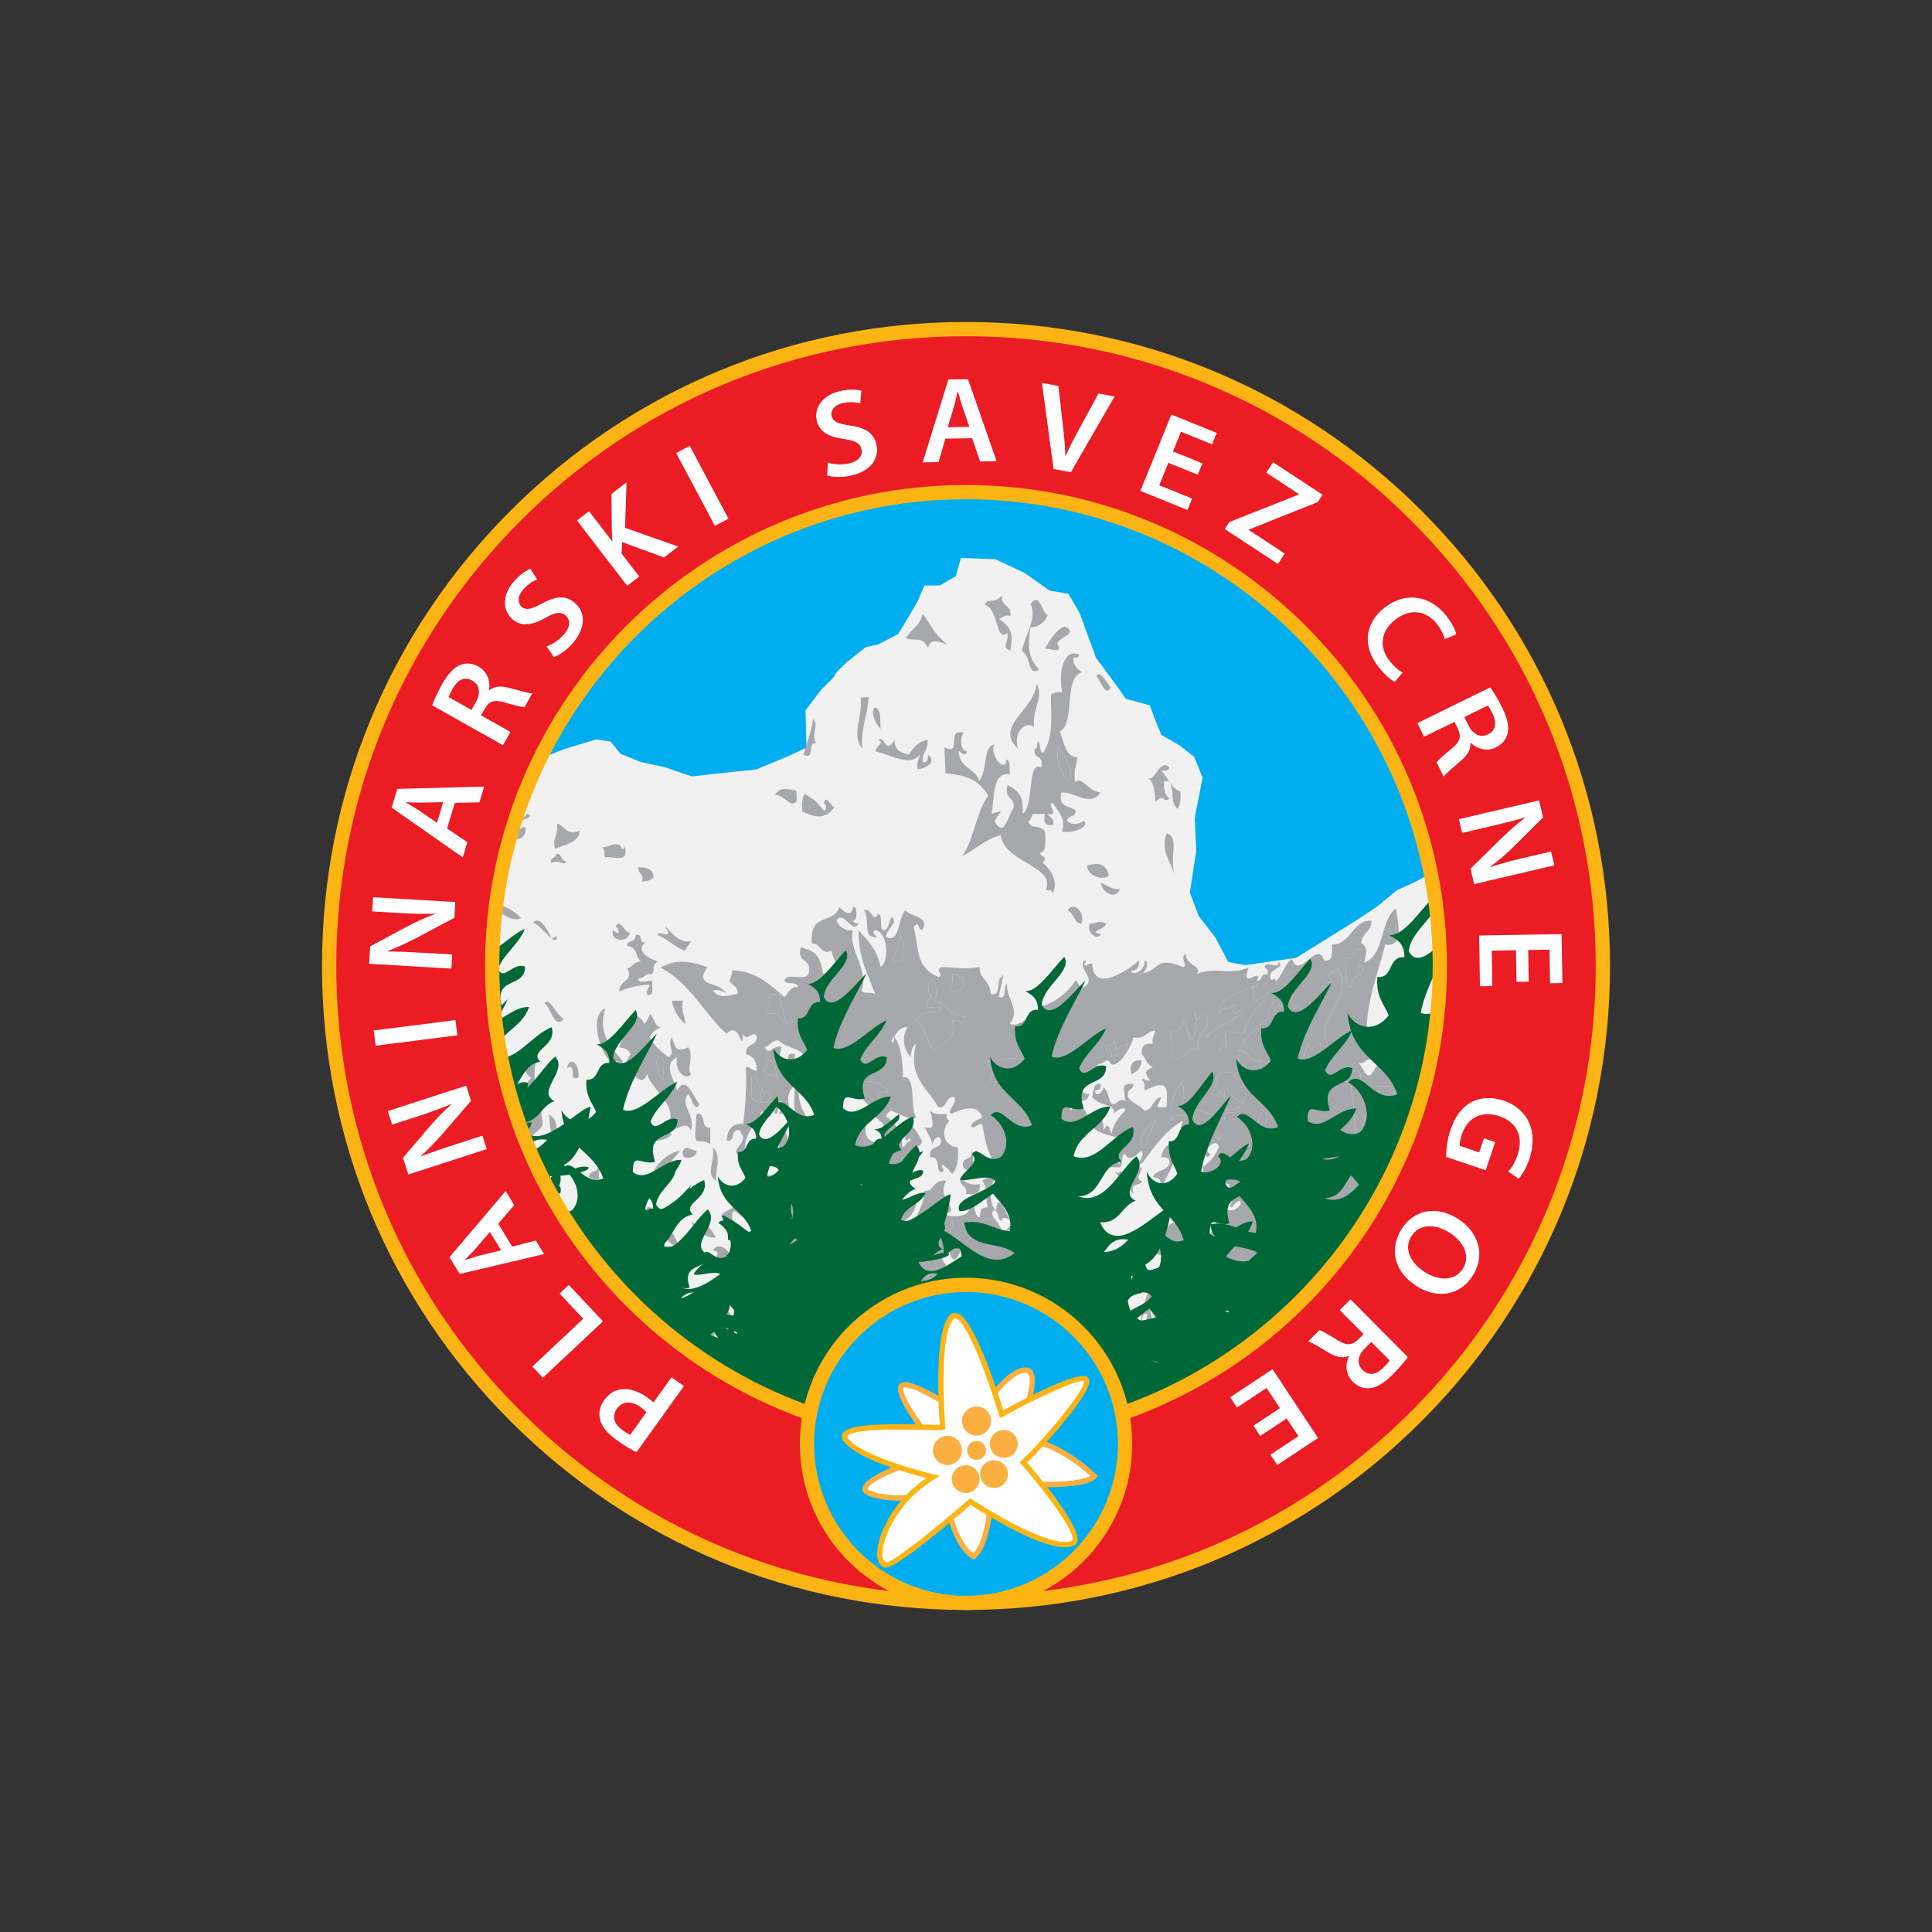 <svg xmlns="http://www.w3.org/2000/svg" id="Layer_1" data-name="Layer 1" viewBox="0 0 600 600"><rect x="0" y="0" width="600" height="600" fill="#333333" stroke="none"/><defs><style> .cls-1 { fill: #00adee; } .cls-1, .cls-2, .cls-3 { fill-rule: evenodd; } .cls-4 { fill: #fff; } .cls-5 { fill: #f1f1f2; } .cls-6 { fill: #faaf40; } .cls-7 { fill: #fcb415; } .cls-8, .cls-3 { fill: #a6a8ab; } .cls-2 { fill: #006838; } .cls-9 { fill: #ec1c24; } </style></defs><path class="cls-1" d="M133.93,309.64c0-91.07,73.83-164.89,164.89-164.89s164.88,73.82,164.88,164.89-73.82,164.89-164.88,164.89-164.89-73.83-164.89-164.89Z"></path><g><path class="cls-5" d="M353.13,465.17c9.17-7.81,19.3-14.68,30.01-20.71,8.95-5.03,18.19-9.57,27.05-14.73,4.13-2.41,8.08-4.91,11.89-7.8,1.21-.92,2.42-1.83,3.64-2.75,6.22-5.02,12.42-10.22,17.96-16.01,1.33-1.92,3.05-4.44,4.31-6.53.64-2.09,1.28-4.18,1.91-6.26,6.84-22.72,13.12-45.58,17.1-68.95,2.03-21.21,1.72-42.35-.48-63.55l-2.32-.31-3.42,3.9-3.24,4.06-10.47,1.51-3.87,4.84-3.79,2.04-5.54,2.51-6.09,5.04-6.14,4.07-19.08,11.92-15.95,2.28-5.17-1.01-3.97-7.53-5.19-6.7-2.76-7.3,1.98-12.93-.47-10.28,2.44-12.51-2.58-6.39-4.43-3.49-5.82-3.4-2.15-5.32-1.4-3.82-7.5-2.08-3.34-4.74-5.89-7.98-5.07-13.88-3.45-5.96-5.89-1.01-7.72-5.45-9.1-4.29-10.71-.39-1.6,5.68-4.93,2.85-4.82.03-2.13,4.99-5.94,10.02-6.21,3.25-3.91.87-5.79,4.59s-3.82,3.49-3.81,4.07c.01.59-4.22,4.5-4.22,4.5l-4.9,6.49.3,11.58-6.33,2.94-9.32,3.83-7.5.77-12.44,1.39-8.45-2.88-7.63-1.66-6.09-2.49-3.07-3.78-4.48-.7-10.16,3.09-3.65,1.48-5.88,1.65-6.74,2.98-9.58,2.21-1.25.17c-.13.57-.24,1.15-.38,1.72-.64,2.62-1.22,5.23-1.74,7.86-2.71,32.34.78,65.47,4.89,97.68,2.36,16.02,5.45,32.16,10.85,47.42.13.27.28.52.41.78,29.64,10.58,57.09,20.34,81.59,41.16,7.18,6.11,13.6,12.96,20.43,19.41,23.23,1.56,46.43.93,69.76,4.09,6.57.89,13.01,2.29,19.41,3.89Z"></path><g><path class="cls-3" d="M286.55,190.59c3.61,5.08,3.28,5.9,7.77,9.68-1.91-.6-5.63-2.67-6.09,1.06-1.7-4.04-4.28-1.99-6.88-3.17,1.58-2.71,4.42-3.88,5.2-7.57Z"></path><path class="cls-3" d="M330.69,194.57c5.34,2.39-4.68,3.98-1.8,6.21.16,2.33-3.16.27-4.45.77,1.75-2.77,3.25-5.83,6.25-6.99Z"></path><path class="cls-3" d="M321.85,212.33c2.63,3.79-1.59,8.16-.64,13.45-2.04-1.78-6.6.54-5.14,6.68-7.51-6.97,5.62-12.38,5.78-20.13Z"></path><path class="cls-3" d="M267.28,216.63c.83-.06,1.67-.11,2.5-.16-.72,7.67-2.27,8.27-2.02,15.94-3.51-3.87.29-10.19-.49-15.78Z"></path><path class="cls-3" d="M271.55,219.76c2.15.02,1.78,3.74,1.9,6.75-1.25-1.67-3.27-4.76-1.9-6.75Z"></path><path class="cls-3" d="M252.51,223.25c2.11,1.95-.9,4.82,1.04,7.63-3.04-.89-.21,5.39-4.04,3.53,1.01-3.71,2.43-6.92,3.01-11.16Z"></path><path class="cls-3" d="M272.73,229.96c2.02-2.23,2.14,4.87,5.07-.14.01,3.6,2.33,3.91,4.43,4.53,1.41-2.21,3.04-4.13,5.83-4.61.36,3.38-1.81,3.55-1.46,6.9,1.48.43,1.59-.88,1.63-2.29,3.07,2.6-1.51,4.53-3.25,4.57-.46-2.39.47-3.03.67-4.58-2.98,4.02-9.21-.06-13.64-.94-.51-1.62,3.19-2.87.72-3.44Z"></path><path class="cls-3" d="M328.39,231.66c2.22,2.9,5.22,6.93,3.73,11.21-2.36-2.27-4.05-5.43-3.73-11.21Z"></path><path class="cls-3" d="M163.45,252.67c3.3.7-1.42,2.39-3.26,2.3.12.78.23,1.56.35,2.34.56,1.08,1.07-.52,2.62-.49.23,2.29-.53,3.94-3.86,3.88,1.84-2.25-1.15-3.22-.93-6.17,1.44-.74,5.24-.08,5.1-1.86Z"></path><path class="cls-3" d="M247.32,245.52c.03,1.09.06,2.19.1,3.27-2.06,2.52-3.81-2.21-6.77-1.88,1.87-2.85,3.69-1.74,6.67-1.4Z"></path><path class="cls-3" d="M173.09,255.76c2.3.73,2.77,3.81,6.92,2.25-.1,3.57-4.42,4.24-7.63,5.59-.9-3.8.63-2.22.71-7.84Z"></path><path class="cls-3" d="M187.83,266.37c-.25-1.36.03-3.39-1.37-3.3,2.22.62,5.59-2.75,6.7.61.79.02.83-.49.83-1.05,1.66,6.19-4.28,2.84-6.15,3.73Z"></path><path class="cls-3" d="M362.31,258.79c4.17,1.19.67,7.62,2.56,12.95-1.34-3.94-4.58-7.92-2.56-12.95Z"></path><path class="cls-3" d="M202.93,272.5c-.75.81-1.95,1.21-3.51,1.3.59-2.72-1.41-2.26-1.19-4.53,2.22.24,4.66.23,4.7,3.23Z"></path><path class="cls-3" d="M344.38,271.9c-1.71,1.65-6.53.37-6.83-3.09,3.18-.85,5.78-1.06,6.83,3.09Z"></path><path class="cls-3" d="M150.07,281.6c3.85-2.51,9.43,1.05,11.74,3.48-3.45,2.04-7.25-3.6-11.74-3.48Z"></path><path class="cls-3" d="M341.82,274.09c1.9.8,3.34,2.19,5.98,2.06-1.22,3.27-5.47,1.4-5.98-2.06Z"></path><path class="cls-3" d="M446.29,284.43c3.05,4.81.53,9.48,1.5,15.43-4.13-.53,1.01-9.78-3.3-10.43.31-2.04,1.08-3.5,1.8-5.01Z"></path><path class="cls-3" d="M331.57,282.7c1.38-2.65,5.6-.02,4.27,4.17-2.4-.18-2.34-3.41-4.27-4.17Z"></path><path class="cls-3" d="M191.18,287.87c1.32-3.11,2.77,1.87,4.36,1.75,0,3.02-6.11,3.16-5.21-.72.71.15.88.93,1.75.88.13-1.16-.22-1.74-.9-1.91Z"></path><path class="cls-3" d="M197.28,290.56c2.78-1.35.69,3.25,3.47,1.92-3.96,2.6.87,5.37,3.49,6.05-2.15,1.83-.6,1.7-1.7,4.12-2.43-.8-2.21,1.47-4.29,1.1-.13,2.2,3.05.4,4.31.94-.19,1.82.9,5.12-1.69,4.12-.26-1.64.8-1.77.84-3.08-4.09.46-5.28.52-9.45,2.21.21-3.99,4.69-3.06,2.52-7.18,1.64-.48,2.14-2.24,4.29-2.13-2.12-1.78-.57-3.96-4.36-4.96.07-1.9,2.85-.8,2.56-3.11Z"></path><path class="cls-3" d="M422.78,294.88c1.04,3.53-3.13,7.45.08,5.03,1.85,3.58-3.16,1.72-3.21,6.87-2.14-1.22-1.71-5.49-1.8-9.15,2.94.7,1.99-3.46,4.93-2.75Z"></path><path class="cls-3" d="M295.72,302.46c1.54-.13,1.8,1.27,3.41,1.04.6,3.83-1.35,4.57-4.27,4.15.72-1.21,1.12-2.79.85-5.19Z"></path><path class="cls-3" d="M208.61,310.79c1.14,0,2.29-.01,3.43-.02-.5,3.34.59,4.8.86,7.23-2.16-1.52-3.54-3.99-4.29-7.21Z"></path><path class="cls-3" d="M448.06,317.19c1.65.09,1.12,2.75,3.37,2.14-.42.77-.82,1.55-.75,2.91-2.49-.04-4.29-3.11-2.62-5.05Z"></path><path class="cls-3" d="M350.35,324.21c-.41,2.96-3.24,2.97-5.11,4.15.31-1.77-.67-1.96-1.72-2.08-.25-2.38,2.47-1.14,2.56-3.11.83,3.93.12,2.23,4.26,1.04Z"></path><path class="cls-3" d="M391.32,329.41c.46,3.66-1.37,4.53-2.54,6.2-1.67-3.13-1.49-5.42-4.27-5.17v-4.15c3.33-.25,3.17,3.75,6.81,3.13Z"></path><path class="cls-3" d="M204.36,328.36c3.25-.84,1.09,4.89,1.71,7.24-1.45-1.47-2.95-5.61-1.71-7.24Z"></path><path class="cls-3" d="M306.82,329.39c4.41.45,13.48-4.03,12.81,5.18-6.35.11-8.23,2.23-11.95,1.03,1.49-3.67-.56-2.54-.86-6.21Z"></path><path class="cls-3" d="M179.58,334.64c-3.25,1.53-.2-4.57-3.45-3.04.94-4.19,4.13-.68,3.45,3.04Z"></path><path class="cls-3" d="M238.52,329.39c2.4-.15,2.47,2.53,2.56,5.18-.69-.72-2.34-1.61-2.56,0-.92-.26-.58-2.06-1.7-2.07.55-1.05,1.96-1.07,1.7-3.11Z"></path><path class="cls-3" d="M354.63,329.39c-.37,2.31-1.51,3.7-3.42,4.15-.4-3.24.74-4.63,3.42-4.15Z"></path><path class="cls-3" d="M387.92,336.64c.23,3.04-1.92,3.18-1.71,6.21-2.14-1.2-4.39-2.27-5.11-5.18-1,.17-.72,1.89-.86,3.11-1.14-.21-1.6-4.3-1.71,0-.69-.54-1.38-1.07-2.57-1.03,1.94-.76,1.51-4.38,2.57-6.21,5.24-2.31,5.22,2.42,9.39,3.11Z"></path><path class="cls-3" d="M170.21,345.99c1.83.88,3.02,2.53,2.57,6.18-2.88.39-1.43-4.46-2.57-6.18Z"></path><path class="cls-3" d="M318.77,353.21c-3.43-.33-5.36-2.48-6.82-5.18,2.57-4.54,7.67-.55,6.82,5.18Z"></path><path class="cls-3" d="M188.15,348.03c2.38.92,2.83,4.16,3.41,7.25-2.99,1.93-2.81-.79-5.12-2.07.37-1.97,1.84-2.6,1.71-5.18Z"></path><path class="cls-3" d="M208.64,352.17c-1.06,1.49-2.94,1.97-5.13,2.07v-3.11c2.6,1.55,3.32-.34,5.13,1.03Z"></path><path class="cls-3" d="M242.79,351.14c2.54.09,2.28,6.17-.85,5.17.11-1.85-1.05-2.18-.85-4.14.99.18,1.52-.23,1.71-1.03Z"></path><path class="cls-3" d="M274.38,355.28c2.5.87-.52,3.34,0,5.17h-4.27c-.68-1.93-1.43-3.78-1.71-6.21,2.71,1.15,4.34,2.45,5.99,1.04Z"></path><path class="cls-3" d="M216.32,357.36c.5,2.2-5.1,3.75-4.27,0,1.62-1.95,2.14-.13,4.27,0Z"></path><path class="cls-3" d="M221.44,356.31c2.59,2.73.94,5.91.85,10.36-3.21-2.21-.3-5.7-.85-10.36Z"></path><path class="cls-3" d="M211.19,357.36c-2.34,3.36-5.61,5.6-8.53,8.28-.44-2.64,4.41-7.74,8.53-8.28Z"></path><path class="cls-3" d="M368.29,368.75c-2.96-.62-2.11-5.13-1.71-7.25,1.55,1.21.67,5.4,1.71,7.25Z"></path><path class="cls-3" d="M438.99,361.71c1.69,1.71,1.07-.07,3.37.05-.12,1.17.21,1.81.87,2.04-.19,3.56-3.18-2.6-3.37.96-.72.18-.81-.4-.86-1.02,0-.68-.01-1.35-.02-2.03Z"></path><path class="cls-3" d="M186.44,368.75h4.27c-.27,2.42-2.64,2.31-3.42,4.13-1.15-.31-.71-2.59-.85-4.13Z"></path><path class="cls-3" d="M270.11,368.75c2.51.4,2.89,3.39,5.12,4.13-.72,4.68-.27,8.54-.85,12.44-1.62-.88-4.92-4.99-5.99-3.11-2.16-1.95.79-3.63-.85-6.21,2.13.27,2.85,3.89,5.13,1.04-3.38-1.84-1.94-3.11-2.56-8.28Z"></path><path class="cls-3" d="M241.08,377.03c-2.9.34-4.9-5.74-.85-5.18-.7,2.93,1.2,2.68.85,5.18Z"></path><path class="cls-3" d="M247.05,373.92c.3,1.96-4.27,4.76,0,5.18-.65,3.35-2.36,5.42-5.12,6.22,1.75-5.36-.87-6.87-.85-13.46,1.45-.39,1.61.81,1.71,2.07,1.63-1.95,2.14-.11,4.27,0Z"></path><path class="cls-3" d="M216.32,379.1c1.19-1.38,4.97,2.88,5.97,5.18-1.48.5-6.84-1.62-7.68-5.18.99,1.51,4.03,2.58,1.71,0Z"></path><path class="cls-3" d="M308.53,378.07c-.22,3.03,1.93,3.18,1.71,6.21-1-.17-1.52.23-1.71,1.04-2.1-.92-.93-5.79-4.27-5.18.73-1.53,2.75-1.5,4.27-2.07Z"></path><path class="cls-3" d="M295.72,379.1c4-1.05,2.84,4.16,6.83,3.11-.57,2.41-2.83,2.78-3.41,5.18-1.99.88-3.67-3.63-4.27-1.03-1.47-2.72,1.34-3.57.85-7.25Z"></path><path class="cls-3" d="M206.07,380.13c2.46,1.86,4.23,4.53,5.12,8.28-2.3-2.03-5.47-3.03-5.12-8.28Z"></path><path class="cls-3" d="M169.36,381.16c-.99,1.9-2.23,3.52-3.41,5.19,2.05,2.38,1.3,3.33.86,7.25-1.03-3.24-2.03-6.52-2.56-10.36,2.49.27,2.62-2.34,5.12-2.08Z"></path><path class="cls-3" d="M200.1,385.32c2.28,1.72.92,2.77,2.56,6.21-3.02.22-1.69-4.87-5.12-4.15.19-1.49,2.55-.37,2.56-2.07Z"></path><path class="cls-3" d="M431.47,386.35c2.72,1.72-2.63,2.2-.85,6.21-2.21-.42-2.47-3.22-3.42-5.17,2.18-1.78,2.99,1.19,4.27-1.03Z"></path><path class="cls-3" d="M189.43,406.81c-2.15-1.28-2.98-4.16-3.85-7-5.41-.25-3.99-2.5-9.39-2.07.28,1.68.7,3.15,1.24,4.47,4.04,1.5,8.05,3.02,11.99,4.59Z"></path><path class="cls-3" d="M206.07,398.77v4.15c-1.69-1.72-1.09.09-3.42,0,1.01-1.55.74-4.63,3.42-4.15Z"></path><path class="cls-3" d="M347.8,409.12c3.31.87,1.06,3.63,2.55,5.19.14,2.24-3.03.46-4.26,1.03.76-1.84,2.38-2.63,1.71-6.22Z"></path><path class="cls-3" d="M308.53,410.18h2.56v5.17c-1.68-.71-2.27-2.76-2.56-5.17Z"></path><path class="cls-3" d="M378.54,414.31c2.69-.51.31,5.13,3.42,4.15-1.52,3.08-4.55-.6-3.42-4.15Z"></path><path class="cls-3" d="M253.03,417.42c-.15-2.24,3.03-.47,4.27-1.04-1.22,3.84-2,2.2-5.13,4.15-.3-1.77.67-1.95,1.71-2.07.16-.88-.33-.99-.86-1.04Z"></path><path class="cls-3" d="M370.85,422.6c2.31,3.35-3.57,3.22-5.98,2.07,1.75-3.12,4.98,1.96,5.98-2.07Z"></path><path class="cls-3" d="M289.74,424.67c.76.8,1.93,1.11,3.41,1.03.36,3.55-2.56,3.12-3.41,5.19-1.9-.44-.67-5.5,0-6.22Z"></path><path class="cls-3" d="M336.7,425.7c1.23,1.29,1.62,3.57,1.71,6.22-2.41,1.48-4.16,3.85-7.69,6.21.27,1.4,2.14.86,3.41,1.04-.73,1.52-1.27,3.28-3.41,3.11-1.02-9.63,3.19-9.97,5.97-16.58Z"></path><path class="cls-3" d="M282.05,428.82c3.11,2.36.58,3.91.86,8.28-1.93-.77-.34-5.81-.86-8.28Z"></path><path class="cls-3" d="M359.75,430.88c2.87,1.68,1.71,8.28,3.42,11.39-3.02-2.14-5.59-2.83-3.42-11.39Z"></path><path class="cls-3" d="M370,442.27c-3.56-3.3-1.91-4.51-4.27-8.29,2.14-3.19,3.84,2.87,5.12,4.15.1,1.86-1.06,2.18-.85,4.14Z"></path><path class="cls-3" d="M336.7,436.06c-1.15,4.54,3.57,12.45-.85,15.53,1.32-3.36-3.11-11.54.85-15.53Z"></path><path class="cls-3" d="M323.03,438.13c3.44-.27,1.93,8.46-1.7,6.21-.91-3.86,2.13-2.95,1.7-6.21Z"></path><path class="cls-8" d="M460.38,309.32c-3.7-2.44-2.54,5.31-4.86,7.28-2.54.54-1.58.59-4.16-.22-.06,1.76,1.07,2.13.94,3.98,3.94-4.29,4.61-1.23,8.15-6.37,2.11,1.08-.56,4.22-2.41,3.71,2.6,2.69,3.45-1.8,4.95-1.66,1.13,4.76-5.42,12.76-8.81,12.26,1.33,1.56,1.67,6.82-1.5,5.85,2.26,3.43,8.95,10.35,7.18,18-1.22-.25-.37-2.96-1.76-3.02-3.98,4.66-2.38,9.36-3.88,14.86,1.02-.42,1.71-1.25,1.63-2.98.89.57,1.37,1.64,1.62,2.98.34-1.26.66-2.54,1-3.8-.61-.72-1.21-1.45-1.84-2.15,2.27,1.12,2.64-2.36,3.69-5.08.39-1.56.77-3.12,1.14-4.68-.92-1.98-1.87-3.93-1.9-6.99,1.39-.33,2.66-.77,3.81-1.35,1.35-6.14,2.58-12.31,3.63-18.52.29-3.06.54-6.14.73-9.21-.45,1.06-1.09,1.9-1.45,3.09-1.86,1.18-3.18-2.62-3.33-.21-1.2-.29-.35-2.82-1.72-2.93,2.38-.29,1.66,1.87,2.5-2.57,1.06.97,2.91,1.14,4.04,2.02.66-10.58.75-21.16.33-31.73-.46-.27-.89-.58-1.21-.96,1-.89.3-2.91,1-3.74-.06-1.22-.15-2.45-.23-3.68-.07.82-.07,1.75-.21,2.48-6.59-5.42-5.26,2.84-9.92,2.48.63-.53,2.41-2.06-.74-2.66-.25-2.65,1.57-2.56,2.23-3.98-4.09-.97-2.15,4.09-5,3.01.29,1.67.11,3.56,2.55,4.1.52,2.93-1.57,2.61-1.31,5.25-2.27-1.64-6.82-4.68-4.17-6.97-5.73,1.92,3.38,5.17,2.24,8.96-1.96.62-6.88-4.01-5.08-6.32-.98-.02-.66,1.57-1.81,1.31,4.76,6.5,9.08,13.06,13.27,19.54-2.41,3.68,2.06,5.07.67,10.61ZM458.5,333.38c.3-2.18,1.37-3.43,3.22-3.8-.97,2.6-.48,5.48.9,1.99,2.01,2.88-3,3.09-4.12,1.8ZM463.46,294.38c.63-.98,3.42.51,3.67-.85,1.98,2.51-.21,7.54-3.18,7.41-1.28-1.38-.54-4.28-.5-6.56Z"></path><path class="cls-8" d="M193.45,408.44c.19-.5.55-.8,1.52-.34-.2.27-.36.52-.5.77,1.38.58,2.75,1.17,4.11,1.76-.29-1.06-.43-2.1.65-2.53,1.26.53,2.15,1.54,3.41,2.08,1.43-3.8,4.99-5,5.98-9.33-2.25.32-2.2-2.16-2.56-4.15,3.07-.46,4.14-2.65,6.83-1.03-.92-2.66,2.6-4.94,0-6.21.32,4.33-3.1,1.13-3.41,0-2.43,2.21-5.2,6.01-8.54,4.14-1.06,3.35,2.76.79,1.71,4.14-2.4-.05-5.28.94-3.41,3.11-2.06-.42-1.86,1.89-4.27,1.03,1.87,3.89-1.74,2.27,0,5.18-1.7-1.73-1.09.1-3.42,0,.45-1.53,1.27-2.61,1.71-4.14-3.03-1.61-.52,3.52-2.56,3.11-.19-.8-.02-2.05-.85-2.07-.13,1.73.52,2.53,1.05,3.46.85.34,1.7.68,2.55,1.03ZM206.07,398.77v4.15c-1.69-1.72-1.09.09-3.42,0,1.01-1.55.74-4.63,3.42-4.15Z"></path><path class="cls-8" d="M405,425.7c-1.44,3.45-7.04,5.33-5.32,9.85.77-.41,1.53-.82,2.29-1.24-.51-.33-.95-.74-1.24-1.35,1.62-1.55,5.62-5.55,4.27-7.26Z"></path><path class="cls-8" d="M312.8,443.31c-3.56.51-4.89,3.75-5.98,7.25-1.01-.16-2.42.18-2.56-1.04,2.3-2.57,1.28-2.45,0-3.11,3.59-5.22,5.79-4.25,8.54-7.24,1.13,1.03,2.57,1.71,3.4,3.11,1.48,6.23-.33-6.52,2.57-5.18,3.92,7.53-2.14,11.73-1.71,18.64,1.11.19,2.11,2.1,2.93,4.1.82.07,1.65.13,2.48.21.34-.59.62-1.28.56-2.24-4.14-.76-5.31-8.13-2.55-9.32,1.22,1.38,1.22,5.86,0,7.25,3.67-.07,2.55-6.56,1.71-9.33,1.08-1.44,4.18-.45,4.27-3.11-2.13-.71,1.58-2.76.85-5.17-6.51-4.88,4.13-13.6-3.41-17.61,2.41.17-.71-6.38,1.7-6.21,1.28.05,1.53,2.51,3.42,1.03-.7,3.71,1.82,5.14,3.41,3.12.49,2.17,2.12,2.94,1.7,6.21,1.59-.15,2.86-.68,3.42-2.07-1.6-.15-2.85-.68-3.42-2.07.79-1.81.3-5.17,1.71-6.21,1.99.35,3.68,1.05,4.27,3.11-.55,6.11-.99,12.08,0,15.54,1.02-2.86,1.85-4.33.85-7.26,3.61.59,2.92-4.06,5.98-4.14,1.24,2.7.58,6.97,2.56,6.21-1.01.51-1.93,1.11-2.56,2.08,2.5.26,2.63-2.35,5.13-2.08,1.29.94,1.45,8.49,3.42,5.19-1.61-2.5.25-5.76,1.71-9.33-2.19-.1-1.22-4.04-3.42-4.15-.01,1.04-1.5,1.31-1.71,0,.48-1.48,1.33-2.52,2.56-3.11.66,5.71,4.61,1.14,5.97,1.04-1.93-1.86.12-2.78-.85-5.18-.2,1.83-1.46,2.36-3.41,2.08,4.88-2.02-3.84-12.52,5.13-11.39-.52-2.48,1.07-7.52-.86-8.29-.22,1.61-1.87.71-2.56,0-.87,6.67-4.72,13.91-3.41,16.57.08-1.63-.12-3.59,1.71-3.11-.76,5.3-4.27,7.25-5.99,11.38-.52-3.64-6.14.26-6.83-5.17.01-1.71,2.37-.58,2.56-2.08-1.5-.95-2.96-1.93-2.56-5.18,3.62.4-.22-8.01,6.83-4.14-.62-2.84,1.7-2.08,1.71-4.15-3.35-.4-2.75-4.38-.85-6.21h-3.42c-.7,2.93,1.2,2.68.86,5.18-1.47,1.66-4.01,2.04-5.13,4.14-.74-1.51-1.28-3.28-3.41-3.11v2.08c-.52.05-1.01.15-.85,1.03,1.95-.29,3.21.25,3.41,2.08-.12,4.45-.79,5.82-5.11,6.22,1.04-.34,2.94,2.98.86,3.11-2.59-4.82-7.17-7.21-11.11-10.36,1.67,5.91-7.13,5.97-8.54,11.39.52.06,1.02.15.86,1.03.85,0,1.01.83,1.7,1.03,1.18-.63.13-3.98,1.7-4.14.76,2.01,1.77,8.63-1.7,10.36-3.33-.55-2.28-8.13-4.27-2.07.46-3.67-1.38-4.55-2.56-6.21.8-1.11,3.15-.32,2.56-3.11-2.62-.77-1.63,2.85-4.27,2.08-.88,5.43-3.45,9.75-6.83,9.32-1.11,2.57,2.5,4.3,0,5.17-2.67-4.05.1-4.59-4.27-5.17.49-2.64-.85-9.31-5.98-10.36.25-2.11,2.31-2.03,2.57-4.14-2.37-1.83-2.42-.76-4.27-2.07,3.63-4.01,1.62-4.42-.86-9.33,3.57-2.71-.72-3.57-.86-7.24,1.18.04,1.88-.49,2.56-1.05.83,4.09,2.43,3.05,3.42,0,1,.51,1.93,1.11,2.56,2.08.67,3.58-.94,4.37-1.71,6.21,4.52-.17,1.76,6.18,1.71,9.33h-2.56c2.01,3.03-1.64,3.84,0,5.17,2.16-6.77,8.02-5.13,7.68-10.35,2.72.89,3.24-.9,4.27-2.08,1.08.52,5.1,2.63,5.11,1.03-3.01-.11,1.83-3.42-.85-3.11-.35,1.3-1.1,2.12-2.56,2.07.25-2.03-1.16-2.05-1.7-3.11,1-1.54.74-4.63,3.41-4.14-.01,2.05-2.33,1.31-1.71,4.14,2.69.5,3.02-1.87,5.97-1.03.62-6.62-4.75-5.98-7.68-8.28,1.62-1.95,2.14-.11,4.26,0,.05-1.93-.65-2.2-1.7-1.04v-3.11c5.5-1.25.59,4.12,4.27,4.15,1.63-.11-.68-3.87-.86-5.19-2.99-1.92-2.8.79-5.11,2.08.34-3.24-4.32-5.71-2.56-7.25,1.97-.32.95,3,2.56,3.11.22-1.61,1.87-.71,2.57,0-1.52-3.62-4.07-8.91-4.28-3.11-2.35-1.83-2.61-9.82.86-10.36,2.19-1.12,4.07,3.15,5.11,0-1.77-.59-1.06-6.7.85-6.21.1,1.26.26,2.45,1.72,2.07,2.01-3.04-1.65-3.86,0-5.19,3.39-.36,4.5-3.51,8.54-3.1,1.33-3.69-2.9-.63-2.56-3.11.14-1.55-.3-3.81.85-4.14,2.2,1.48,5.41,1.72,6.83,4.14-.75.6-2.7,5.59-.85,3.11.35-1.3,1.1-2.11,2.56-2.07-.68,4.38,5.51,2.41,3.42,1.03-.86,0-1.02.84-1.71,1.04-1.3-5.04,2.49-3.91,2.57-7.25-2.21-4.05-3.64-2.66-5.13-1.03-.92-2.64,3.68-3.63.85-5.18-.1.82-2.82,3.14-2.56,1.03-.16-2.25.7-3.3,2.56-3.11,1.49.94,3.28,2.32,1.7,4.14h1.71c.95-.21,1.32-1.14,1.71-2.07-2.69.49-2.42-2.6-3.43-4.15,2.5-1.66,4.24-.53,5.97,0v-5.17c1.63.23,1.89-1.17,3.42-1.04,1.65,4.35,6.89-3.75,7.68-7.25,3.57.87,4.03-2.01,6.83-2.07-.27,1.4-1.22,1.98-.86,4.14-2.24-.29-3.67.38-3.41,3.11,1.92,2.22.65,2.41,3.41,4.14-2.81,1.05-2.5,1.79-.85,4.14-1.47.41-2.19-1.54-2.56,0,1,.18.92,1.64.85,3.12,6.57-3.1,7.43-2.39,6.83,5.17-4.6-.03-2.45.09-1.71-3.11-2.59.32-2.39,4-5.12,4.15-1.44-1.7-3.84-2.26-5.13-4.15-.62-2.82,1.7-2.09,1.71-4.14-4.22-.23-2.82,1.49-2.57,5.17-2.41-.86-2.2,1.46-4.26,1.04-1-1.55-1.07-4.24-2.57-5.18.27,1.25-2.46,3.57-2.56,1.04,1.04-.12,2.02-.32,1.7-2.08-2.25-.32-2.19,2.15-2.56,4.14,3.07,3.32,6.94,1.67,6.83,5.18.23-.94,3.79-2.75,3.41-1.03-2.5,2.42-3.78,4.75-4.26,7.24-1-2.72-1.07-3.61-2.57-1.03.24-2.35-.2-3.9-1.71-4.14.76,4.83-2.8-.7-2.55,2.07,3.4,4,6.34,2.83,10.24,5.17-2.65.25-3.32,2.88-5.13,4.14,1.49.09,2.66-.22,3.42-1.02-.19,1.95.97,2.27.86,4.14-1.01-1.32-3.22-.44-4.27,1.03h4.27c1.18-.64.13-3.99,1.7-4.15,1.16,3.04,3.55.1,5.13-1.02,1.17,2.35-2.2,3.89,0,4.14,3.75-5.11,7.37-10.39,12.81-13.47-1.93,5.62.36,1.93,2.56,4.14-.86,1.38-.81,3.85-2.56,4.14-2.53-2.39-5.72-1.61-6.83,3.11,1.34.1,2.96-.15,2.57,2.07-.93,2.32-4.19,1.81-5.13,4.14,4.58.11,1.2,4.49,1.71,8.29,1.27-.18,3.15.37,3.42-1.04-5.84-4.26,3.15-10.22.86-13.46,1.68.31,1.69-1.4,2.56-2.07,2.51,5.1,4.44-2.83,7.69-3.12-1.98,1.1.4,7.4,1.7,4.14-3.03-.86,2.08-5.47,2.57-2.07-1.15,2.75-2.86,4.83-5.13,6.22,1.78,3.89-2.49,3.83-2.55,8.28,2.04-4.06,9.27,3.56,5.97-3.11,1.5.6,5.02-1.25,5.13,1.04-.27,1.39-1.21,1.98-.85,4.13,3.74-.75-.7,2.06,1.7,2.08.09-.83,2.82-3.14,2.56-1.04-2.3,3.79-5.95,1.5-7.67-1.04-.41,3.26,2.3,2.74,2.56,5.19-3.31-1.69-3.58,9.48-7.68,6.21,1.19-1.99,2.25-4.17,2.55-7.25-4.13,1.41.39-8.02-1.71-4.15-2.4,1.06.25,4.4,0,6.22-3.02-1.82-2.09.69-5.12,1.04-1.25-6.05,4.17-9.39,1.71-13.47-2.47,1.16-.58,7.58-3.42,8.29-1.18-.64-.13-3.99-1.71-4.15-1.1,2.45.12,1.93-.85,5.18,2.25-.43,1.69,3.11.85,4.14-2.11-1.9-3.8,6.9-6.83,7.25.67.22.99.86.86,2.08,3.71,1.4,3.09-2.47,5.13-3.11,1.08,6.34,6.77-1,8.54,1.03-2.77,2.02,3.46,6.2-.86,4.15-.14,2.92,2.57,2.42,2.57,5.17-1.44,1.39-4.73-.54-5.98,3.11,4.28-.01,4.63,1.63,5.12,4.15.84-3.43,1.69,1.16,2.57,1.03.42-1.22.91-2.35,1.71-3.11,5.68.87,6.92,7.27,10.24,8.3-1.27,3.14.28,4.03-.85,6.2,4.98-.57,6.66,2.79,8.54,0,4.47,6.13,11.66,4.8,12.81,11.39,1.46-.31-1.11-3.6,2.55-3.1-1.1,6.34-.82,1.84,2.57,1.03-.02.76.09,1.34.27,1.86,2.36-1.46,4.64-2.98,6.9-4.61-.11-.83,0-1.64.51-2.41.47.32.9.68,1.32,1.05,1.06-.8,2.13-1.61,3.18-2.41,1.58-1.28,3.16-2.57,4.74-3.88.18-1.54,1.16-2.13,1.86-3.05-.87-.67-.89-2.38-2.57-2.06,3.01-2.97-1.37-8.52,3.42-9.33-2.38,6.55,8.18-2.63,5.12,6.21.23.18.51.39.8.62,1.56-1.48,3.1-2.98,4.59-4.53.77-1.12,1.67-2.44,2.54-3.76-1.06-1.25-2.26-1.52-3.67.42-.47-1.5,1-5.35-.85-5.17-.97,5.62-2.84-2.69-3.42-4.15-1.13,3.14-.37,9.21-.85,10.36-5-1.06,1.61-12.13-2.56-12.44-.19,1.84.86,5.19-1.71,4.15.37-4.93-.13-8.8-2.56-10.36,7.3-1.26,8.15,6.91,15.37,8.29.39-4.97-5.22-2.65-4.29-8.28,1.22.25,1.44,1.7,2.56,2.07-.66-2.65-.87-5.85-2.59-7.23-2.62,2.44.03,5.93-1.67,8.26h-1.71c-1.25-12.31-12.33-29.57-3.74-37.83-.91,1.43-.86,2.44.89,3.03-2.32-6.85,1.11-12.74,1.38-15.98,3.37,5.41,4.84-4.34,5.71-5.74-5.02-1.93-2.96-4.43-1.78-5.03-2.05.03-4.01-.04-5.02-1.23.8,3.24-2.71,1.25-2.41,3.89,1.21,2.65,4.77,2.52,4.32,7.14-4.7-1.46-5.57-1.62-9.26-3.33-1.41.91-1.62,3.27-3.28,3.91-1.67-.74-1.97-3.13-3.41-4.14,2.38.91,2.14-1.35,4.17-.86-4.03-12.48,1.72-24.87,4.35-35.78,6.43,1.23,3.54-8.59,3.35-11.2-4.9,3.37-3.55,14.85-9.89,16.79.72-2.68,1.24-4.66-.91-6.08.33-3.21,3.1-3.35,3.23-6.8-5.59-.86-6.7,7.69-12.34,7.3.2,2.9.17,5.53-2.42,4.93-2.17-6.67-7.54,6.32-10-.44-2.3,1.51-2.89,5.17-4.96,6.97-.22-1.92-1.39.54-1.69-1.06-.71-3.02,4.98-3.16,2.48-5.04.4,2.85-4.58-.95-4.18,1.92.65.25.98.89.85,2.07-2.3-.8-1.68,2-3.36,1.97,2.05-4.81-5.5,3.41-2.55-4.16-6.34,2.52-9.63-.31-16.12,1.93,1.83-2.53-3.55-2.59-3.42-6.24-2.09,1.38.94,3.88-.85,4.16-8.82-3.69-7.09,1.08-12.65,1.95-.32.18-.65.27-1.02.12.37-.02.7-.06,1.02-.12,1.36-.74,2.16-3.76.69-4.03.49,2.78-3.52,5.28-4.27,3.11,1.86.19,2.72-.85,2.56-3.11-3.78,3.49-14.3,10.15-14.51,1.04-1.47-.41-2.19,1.54-2.56,0,.47,0,.97-.84,0-1.04-2.1,2.6,4.14,5.78,0,8.28-1.67.32-1.69-1.39-2.57-2.07-3.33,4.84-7.39,7.16-11.1,8.29,1.87.7.04,5.42-2.55,4.14.93-4.34-3.23,2.82-6.83,1.03,3.48-4.49-1.23-7.61-.86-12.43-1.37.77.2,5.07-2.56,4.14.14-1.76,2.29-9.07.85-6.21-1.89.81.16,6.41-3.41,5.18.08-3.66-3.51-4.63-3.42-8.29-5.67.86-5.42.18-11.95,0-1.88,1.5,1.07,2.53-.85,3.11-7.28-3.25-5.8-8.43-7.68-15.54,1.97-2.05.95.26,2.56,1.04,2.87-4.24-3.46-4.24-5.13-6.22-2.34,2.14-1.61,10.46-5.97,8.29-.15-2.34,4.1-4.56,1.7-6.22-.86,1.38-.81,3.86-2.55,4.15-1.48-.62.06-4.91-1.71-5.18-1.28,3.42-2.1-2.17-4.28-1.03,2.11,3.01-.95,8.87,4.28,8.29-.93-.25-2.05-1.71-.86-2.07,3.74.17,4.71,9.19,1.71,11.39-1.04-5.31-3.97-8.29-6.83-11.39-.09,8.74,2.94,13.69,5.12,19.68-2.67-.71-3.49.12-4.27-1.03,2.64-5.83-4.52-13.58-2.56-18.65-2.6.05-4.35-.94-5.12-3.11,2.18-3.45,4.78,4.54,6.83,1.04-.66-.23-1.68-.03-1.71-1.04,1.38.74,1.38-4.89,0-4.14-.67,3.63-2.98,1.2-4.27,0-1.89,5.81-9.23,1.11-8.54,11.39,2.45-.65,3.21,4.09,5.98,2.07.7,1.93,1.11,4.18,2.56,5.18-1.13.01-.78,1.82-1.71,2.07h-3.41c-.86-7.31-3.96-7.06-6.83-8.29-1.39,5.14,2.97,3.31,2.56,7.25.1,4.27-6.68.18-7.68,3.11.51,1.79,4.04-.08,4.26,2.07-2.49-.26-2.94,1.95-4.26,3.11-4.51-3.86-8.68-8.12-16.23-8.28.04,1.43-.4,2.27-.85,3.11.65,1.63,2.71,1.55,2.56,4.15-3.08.62-5.7,1.71-7.68-1.03,1.94-.85,5.71,1.92,3.41,0-2.81-2.79-9.22-1.4-5.14-7.24-6.58-2.27-10.03-2.27-14.6.15,9.14,4.47,14.41,15.4,20.59,20.55,4.34-4.45,4.63,6.97,5.12,0,1.28,2.88,3.5-1.8,4.27,1.04-.1,2.98-3.64,1.79-3.41,5.18.99.45,3.4.98,3.41,5.17-1.61.23-1.88-1.16-3.41-1.04.26,6.52-.14,12.28-.86,17.61-3.3-.21-4.9,1.64-5.12,5.17,2.92.78,1.08-4.2,4.27-3.11,0,1.04.69,1.24.85,2.07.18,2.05-3.62,4.43-1.71,5.17.27.42,4.12,5.33,3.41,10.37-.52,1.43-3.28.15-3.41,2.06,3.73,1.93,12.44,16.26,5.13,15.54-1.62,2.59,1.93,5.54-2.56,5.18-.63,3.19,2.35,1.99,1.71,5.17-2.46-1.12-4.06-1.68-3.42,3.11-1.18-.04-1.87.5-2.56,1.04,1.44-3.67-.87-5.89.85-8.29,1.14.01.79,1.82,1.71,2.08,1.5-5.19-2.32-9.39-3.41-4.15.37-2.62-3.89-4.82-5.12-2.08,3.38.34-.63,3.22,1.7,4.15.1-.82,2.82-3.13,2.56-1.03-2.85,9.35-8.74,19.23-16.22,19.67.16,1.8.01,3.22-.46,4.26.35.17.69.34,1.03.51,1-2.07,2.45-4.01,5.4-4.76,2.02,3.39,1.44,5.88,2.84,9.15,1.37.77,2.73,1.56,4.09,2.38-.35-3.4-1.85-3.84-.1-9.45-.6-2.05-4.76.25-5.12-2.08,3.11-.67,4.55.7,5.97,2.08-1.8-4.56.69-9.29,4.27-10.36,2.74-.92,1.77,2.69,3.41,3.11.86-1.65.81-4.17,2.57-2.07.98-3.26-1.34-2.51-1.71-4.15,3.26-3.43,4.41,1.95,4.27,3.12,2.85-1.44.14-3.8,0-7.25,2.87,5.45,3.72-5.18,7.68-1.03,1.96-4.18,3.24-9.18,8.53-9.32.48-2.99.62-1.8,1.71-5.18-3.66-2.13-6.06-5.77-8.54-9.32,1.53-.62,3.55,3.04,4.27,0-.66-.23-.99-.86-.86-2.06-3.34,2.12-2.18-2.63-4.27,1.02-1.59-1.16-4.11-1.22-3.42-5.17-4.32,1.62-2.34-1.52-5.98,0-1.6-1.74-1.39-8.76-3.41-4.15-1.59-7.93,2.61-10.11,5.12-15.52.22,1.45,1.87,1.18,2.55,2.07.08-1.63-.11-3.59,1.71-3.11.09,1.16-1.24,1.61,0,2.07,1.18-.64.13-3.99,1.71-4.15.07,1.81-.19,3.22-.85,4.15,1.62.24,1.89-1.16,3.41-1.03-.88-4.12-.86-5.11,1.71-8.29-.43,6.1-1.01,10.33,2.56,13.46.05-.62.13-1.22.86-1.03.52-.06,1.01-.15.85-1.04-3.41-4.52-4.3-9.97-1.71-13.46-.99-.17-.93-1.63-.86-3.11-3.84.71-1.95-1.74-1.71-4.14-4.6-.51-.05,3.66-2.56,5.17-4.34-1.67-2.42-2.47-1.71-7.24-2.19-1.13-4.06,3.14-5.13,0,1.63-.45,2.14-2.24,4.27-2.08,2.55,2.82,10.62,2.72,6.83,7.26,10.89-5.48,17.58,11.72,22.2,13.46-1.25,3.36-4.68-.77-4.26,3.11,4.58-.99,4.29-.9,7.69,2.07v5.17c-3.77,1.66-6.55-.98-5.13-5.17-1.49-.09-2.65.22-3.42,1.03-.82-6.31-6.49-5.05-4.27-10.35-1.94,1.43-3.21-2.68-3.41,0,1.36,1.46,2.18,3.56,2.56,6.21,7.44-.23,1.2,10.15,4.27,11.4-.51,1.78-4.05-.09-4.27,2.07,1.31,1.87,3.13,3.11,5.12,4.14-1.27,3.38-7.16,2.93-4.27,9.32,1.48-.62-.06-4.91,1.71-5.17h1.71c.36,3.54-.25,5.9-3.41,5.17,2.67,7.53.15,9.57,2.56,15.53-3.12,2.15-3.97.65-6.83,3.12,4.38,2.51,1.86,7.35,5.11,10.35-1.35,1.04-3.43.98-1.7,3.11,3.03,1.61.52-3.52,2.56-3.11,2.85,3.28,3.95,2.3,1.71,5.18,1.73-1.89,8.96,2.14,5.98-3.11-1.97,5.61-1.85-7.69-4.26-8.29-.03,4.33-3.3,4.63-5.13,2.07.74-1,2.15-13.16,6.83-7.25-1.34.1-2.96-.14-2.56,2.07,4.6-.83,7.1,2.22,9.4-1.03-2.33-1.67-5.2-2.68-5.98-6.21,3.69-.14,5.65,1.83,6.83,2.07-1.96,1.46.06,6.74,2.56,6.21-1.03-5.56-.21-6.6,1.71-10.36-2.13.18-2.67-1.59-3.42-3.11,4.18-.11,6.7-2.24,7.69-6.21-2.52-1.71-3.23.05-6.83,1.04,0-1.04-.69-1.24-.86-2.08,1.01-.15,2.43.19,2.56-1.03-4.11-.03-8.66-6.3-2.56-7.25,2.4.21,2.34,3.38,4.27,4.15.42-3.28-2.62-2.35-1.71-6.22,2.72-.88,3.25.9,4.27,2.07-.58-5.29,3.13-7.09,0-7.24.1-1.96,2.82-.73,2.56-3.12-.98-1.97-3.95-6.86-5.13-5.17,3.11.66-1.98,4.84.85,5.17,0-.57.7-1.18.86,0-1.22.25-1.44,1.71-2.57,2.07-.13-5.27-3.4-9.02-5.12-9.32.17-1.16.94-1.61,1.7-2.07,1.88.89,6.73,3.49,7.69,2.07-2.18-3.1.36-13.2-4.27-12.43.41-2.06-.29-10.3-2.56-12.42.03,1.1-.41,2.63-.86,1.03,1.45-1.69,2.13-4.33,5.12-4.14-2.11,2.79-1.33,6.75.86,9.33.12-1.93.56-3.46,1.71-4.15-2.79,10.44,3.71,13.78,6.83,19.68,3.03.55,2.1-3.67,5.12-3.11.73,2.42-2.98,4.47-.86,5.18,2.97-1.61,8.18-3.24,9.39,1.04-1.14,1.04-3.17.98-3.42,3.1,1.62.24,1.88-1.16,3.42-1.03.92,5.14,1.2,7.41,4.27,13.46-.88,3.13-3.39,3.56-4.27,4.14,2.08,3.21.9,3.97,1.71,8.29-2.99.37-1.75.96-2.56,3.11-2.24-.74-.82-5.92-3.41-6.21.45,2.65,1.13,3.62-.85,5.18-2.6,1.28-5.83.65-6.83,0,6.39-1.02-2.86-4.61.86-10.36-4.68-.35-3.76,3.76-6.84,3.11.5,3.84-4.41,10.57-2.56,9.33,2.64-4.8,4.82-1.01,5.97-5.18.96.22,1.34,1.15,1.71,2.07-1.47,4.82-8.22,5.71-4.27,11.39-2.45,4.26-5.88-.3-7.69,0,5.31,4.1-2.56,15.34,3.42,18.64.34-1.78-1.27-2.66,0-3.11,1.4,2.69.16,4.48.86,9.32-2.63-.73-1.64-.73-4.27,0,2.11,4.89,1.02,5.3-1.71,8.29,2.24,1.08,2.91,2.82,5.12,0-2.91,1.24-.65-4.36,0-5.18,2.33-.76,1.72,2.06,3.41,2.08,2.85-5.23,7.21-4.5,9.39-1.04-1.25,6.64-.65,11.09,2.56,13.48,1.16-3.97,7.08,2.01,7.69,2.06-2.17-5.85,4.71-6.91,5.92-6.53-.59-3.34-3.23,1.48-2.5-3.83,2.47,1.67,4.23.54,5.96,0-.44,6.2,4.37,5.03,5.99,6.21-3.39-1-.36,5.78-3.42,5.19-.1-2.64-.16-5.34-2.57-5.19.38,2.31,1.97,5.62-.85,6.22.15-4.37-1.9-.71-2.55,0,.22-3.37-1.01-4.99-3.42-5.17-1.22,4.5,2.93,4.75.86,7.24-1.8-2.27-3.22-2.13-4.27,1.04.65.23,1.68.03,1.71,1.04-1.69.3-5.91,1.5-2.56,4.14-.74,1.51-1.28,3.29-3.42,3.11-2.22-2.91-4.52-8.12-1.71-11.4-4.91-2.22-6.69-.61-10.25-1.03,1.23,3.09-.7,3.52.85,6.21-4.03,2.85-7.38,5.87-13.66,0,1.45-3.49.88-3,2.56-6.21-3.65.94-4.88.09-6.82,3.1.87,1.01,1.72,2.05,2.56,3.11-4.74-.27-.52,1.22-.85,4.14-.86,0-1.02.84-1.71,1.04v-4.14c-4.29.55-1.74,7.41,0,9.32.13-1.21-.15-2.93.85-3.11,1,.16,2.42-.18,2.56,1.04-2.08,3.02-6,6.76-6.03,10.08,1.11.06,2.22.12,3.33.18.63-1.34,1.37-2.54,2.71-3.02.49,1.12.18,2.21-.16,3.12.77.03,1.55.07,2.33.1.4-1.24,4.61-1.99,2.95-6.32,3.17-.99,6.35-1.96,8.54-4.14,1.33,1.48.68,5.4,3.41,5.17-.15-2.94-1.56-4.31-1.71-7.25,3.21.78,2.89-2.71,4.27-4.15-.53-1.76-2.58-1.7-3.42-3.11,2.19.12,4.07.59,5.13,2.07,1.78,5.83.37,14.8-3.6,18.26,3.15.1,6.3.22,9.44.36-.99-.12-1.88-.37-1.58-2.06,1.8-1.81,4.49-6.22,6.83-4.14-.65-5.61,3.43-5.51,4.27-9.32ZM355.48,356.31c-3.39-.59,1.18-7.76,3.42-8.28-1.33,2.54-2.44,5.32-3.42,8.28ZM370.85,386.35c-3.22-.54-3.89-1.31-5.12,2.06-2.81-2.47,3.1-3.05,1.71-7.25,1.95.3,3.21-.24,3.42-2.07,3.6,1.29-.08,4.25,0,7.25ZM378.54,354.24c-.86-3.83-8.77-3.33-5.97-8.28-.99,1.2-2.15,1.17-3.33.92-.04.05-.06.07-.09.11-.05-.06-.06-.1-.11-.16-1.79-.4-3.64-1.18-5.01,1.19-.72-5.97.08-7.37,2.56-11.39,2.27-.34-.8,5.8,2.57,4.14.67,3.47-1.43,4.33-.11,6.06.07.01.13.03.2.04,2.72-3.33,2.62-2.04,6.73-.92-1.45,5.56,3.28,3.63,2.57,8.28ZM380.24,348.03c-1.25-.9-2.7-1.55-2.56-4.14,3.83-.01,3.81,1.76,6.83,0,1.44,3.11-4.73-.42-4.27,4.14ZM386.21,342.85c-2.14-1.2-4.39-2.27-5.11-5.18-1,.17-.72,1.89-.86,3.11-1.14-.21-1.6-4.3-1.71,0-.69-.54-1.38-1.07-2.57-1.03,1.94-.76,1.51-4.38,2.57-6.21,5.24-2.31,5.22,2.42,9.39,3.11.23,3.04-1.92,3.18-1.71,6.21ZM384.51,330.43v-4.15c3.33-.25,3.17,3.75,6.81,3.13.46,3.66-1.37,4.53-2.54,6.2-1.67-3.13-1.49-5.42-4.27-5.17ZM389.64,368.75c-1.22-8.08.15-20.28,2.55-23.82-.49-2.17-2.11-2.96-1.71-6.21,1.53-.29,1.75.98.86,1.03.67,2.63,2.97-2.9,4.26.01-4.98,9.01-.39,20.3-5.96,28.99ZM431.47,386.35c2.72,1.72-2.63,2.2-.85,6.21-2.21-.42-2.47-3.22-3.42-5.17,2.18-1.78,2.99,1.19,4.27-1.03ZM426.83,337.21c1.67.04,3.36.1,5.03.15-1.01,5.1.12,4.08,1.69,1.06-2.36,5.38-4.37,18.1-8.98,22.09,1.86-3.72-.03-9.09-2.6-8.22,2.22-4.35,3.36-9.96,4.86-15.09ZM422.78,294.88c1.04,3.53-3.13,7.45.08,5.03,1.85,3.58-3.16,1.72-3.21,6.87-2.14-1.22-1.71-5.49-1.8-9.15,2.94.7,1.99-3.46,4.93-2.75ZM383.64,314.91c-1.52-.76-.13-1.88-.01-3.09-2.22,2.51-3.54-.27-5.1,3.08-1.13-5.17,7.89-6.84,11.84-9.17-.01.99-1.02.78-1.68.99.67.93.92,2.33.87,4.13,6.18-1.59,7.8-8.7,14.2-9.83.15,3.86-4.38,1.95-4.98,4.91.71.99,4.46,3.43,1.72,5.16.15,1.88,2.84.71,3.38,2.13-1.36,5.74-1.23,7.67-3.25,13.18,2.18,2.27,2.88-5.87,6.69-4.95.57-3.08-.9-3.72-.9-6.12,4.37-.55,3.12-12.46,7.39-9.84-.44-.84-.89-1.68-.86-3.08.66-.84,2.27-.49,2.47-1.9,6.03,11.74-9.06,14.23-2.15,26.17-.61,1.61-4.12-.34-3.33,2.96-2.29-.98,1.14-3.16-.06-6.11-1.58.39-3.67,5.83-3.36-.09-2.12,3.43-1.37,12.07-4.95,16.32,3.2,4.15,2.13-5.53,5.9-4.05-.28,1.35-1.48,1.59-1.67,3.06,3.78,4.87,7.61-4.33,12.62-2.83.62-2.93,4.56-6.28,4.2.11-1.26-1.2-2.13-1.22-3.36-.09,2.02,8.65,1.24,22.95,3.67,35.87-7.87-1.81-.21-22.09-7.71-17.57-.25-2.79-1.58-5.04-3.45-8.25-.68.54-1.37,1.06-2.53,1-.13,1.19.19,1.84.86,2.06-.95,1.42-4.31-2.99-4.27-6.2-2.6,1.48-4.42.24-6.81-1.07.64-3.89-1.05-4.94-.87-8.25-3.64-.25-3.46,3.42-6.79,1,1.25-2.95,4.38-3.59,4.21-8.23-1.13.67-1.57,2.18-1.68,4.1-3.75-.97-4.39-5.71-8.52-6.23,3.06-2.82,5.34-6.52,9.3-8.15-2.29-2.71,1.01-3.07.8-6.13-4.01.4-7.8,5.84-9.26,11.18-3.29-.69-3.03,0-5.11-1.04-1.8,1.01,1.65,6.3-2.55,6.2,3.3-3.43-.68-5.78-4.27-4.14,3.72-3.51,7.42-4.34,11.07-7.22-.22-1.3-1.7-1.05-1.7-.01ZM367.44,316.96c1.42,1.38,1.32,4.61,2.56,6.21,1.51-2.36,1.79-5.47.85-8.28.83.03.66,1.26.85,2.07.86-.68.89-2.38,2.57-2.07,3.31,5.15-4.68,6.42-1.7,11.39-2.9-2.74-3.95,3.66-8.54,2.08.36-3.57-.35-5.81-.86-8.29,1.35,1.65,3.92-.5,4.27-3.11ZM346.09,323.17c.83,3.93.12,2.23,4.26,1.04-.41,2.96-3.24,2.97-5.11,4.15.31-1.77-.67-1.96-1.72-2.08-.25-2.38,2.47-1.14,2.56-3.11ZM327.3,339.74c-.6,2.72-1.85,4.65-5.11,4.15,1.03-2.19,3.29-2.91,5.11-4.15ZM242.79,373.92c1.63-1.95,2.14-.11,4.27,0,.3,1.96-4.27,4.76,0,5.18-.65,3.35-2.36,5.42-5.12,6.22,1.75-5.36-.87-6.87-.85-13.46,1.45-.39,1.61.81,1.71,2.07ZM240.23,371.85c-.7,2.93,1.2,2.68.85,5.18-2.9.34-4.9-5.74-.85-5.18ZM233.4,340.78v-6.21c2.73-.91,1.16,3.42,3.41,3.11.11,1.86-1.05,2.17-.85,4.14.79-.76,1.29-1.89,1.7-3.1,4.49,3.49-2.04,5.23-4.26,2.06ZM238.52,329.39c2.4-.15,2.47,2.53,2.56,5.18-.69-.72-2.34-1.61-2.56,0-.92-.26-.58-2.06-1.7-2.07.55-1.05,1.96-1.07,1.7-3.11ZM238.52,314.89c-1.11-2.57,1.9-5.02,0-5.18.27-1.4,2.14-.86,3.42-1.03.95,3.45,1,5.57,2.56,9.32-2.05-.96-2.26-4.16-5.98-3.11ZM275.23,372.88c-.72,4.68-.27,8.54-.85,12.44-1.62-.88-4.92-4.99-5.99-3.11-2.16-1.95.79-3.63-.85-6.21,2.13.27,2.85,3.89,5.13,1.04-3.38-1.84-1.94-3.11-2.56-8.28,2.51.4,2.89,3.39,5.12,4.13ZM274.38,360.45h-4.27c-.68-1.93-1.43-3.78-1.71-6.21,2.71,1.15,4.34,2.45,5.99,1.04,2.5.87-.52,3.34,0,5.17ZM272.67,341.81c-3.52-.67-6.21-3.94-5.98-6.21,3.36.44,7.03-.48,9.39,4.15-1-1.3-3.55-.83-3.41,2.07ZM280.35,298.32c-1.21-.09-2.42-.18-2.56,1.04-1.5-1.22,1.97-5.14,1.7-8.29,1.91.45.35,5.11.85,7.25ZM295.72,302.46c1.54-.13,1.8,1.27,3.41,1.04.6,3.83-1.35,4.57-4.27,4.15.72-1.21,1.12-2.79.85-5.19ZM295.72,316.96c1.53,7.03-3.46,6.16-5.13,9.32-3.25-1.58-2.75-7.7-5.97-9.32,1.75-3.95,5.1-1.95,7.68-3.11.15-2.94-5.58,1.25-4.27-3.11,3.55-2.31-1.24.19.85-6.22,1.93-.48,2.64,5.62.86,6.22,4.8.99,3.13,3.51,10.25,5.17-.78,3.48-1.58.52-4.27,1.04ZM318.77,353.21c-3.43-.33-5.36-2.48-6.82-5.18,2.57-4.54,7.67-.55,6.82,5.18ZM307.67,335.6c1.49-3.67-.56-2.54-.86-6.21,4.41.45,13.48-4.03,12.81,5.18-6.35.11-8.23,2.23-11.95,1.03ZM308.53,378.07c-.22,3.03,1.93,3.18,1.71,6.21-1-.17-1.52.23-1.71,1.04-2.1-.92-.93-5.79-4.27-5.18.73-1.53,2.75-1.5,4.27-2.07ZM308.53,396.7c1.75,1.53-3.19,3.67-5.13,4.15-1.77-5.6,4.65-1.26,5.13-4.15ZM295.72,379.1c4-1.05,2.84,4.16,6.83,3.11-.57,2.41-2.83,2.78-3.41,5.18-1.99.88-3.67-3.63-4.27-1.03-1.47-2.72,1.34-3.57.85-7.25ZM292.3,410.18c-1.99-.35-3.52-1.25-5.12-2.08,1.81-2.33.61-6.82-1.71-7.25,2.92-.35.27-1.85-1.71-4.15-.32-4.18,2.83-4.16,3.41-7.24,1.6,1.17,4.12,1.22,3.41,5.17-1.23-.58-2.08-1.62-2.56-3.11-.69.19-.85,1.04-1.71,1.03,1.46,6.09,6.78,10.14,5.97,17.62ZM323.03,438.13c3.44-.27,1.93,8.46-1.7,6.21-.91-3.86,2.13-2.95,1.7-6.21ZM278.64,448.49c.07-1.47.14-2.94-.85-3.11.89-.56,3.47-.91,6.83-1.04-.12,3.65-3.83,2.95-5.98,4.15Z"></path><path class="cls-8" d="M394.76,435.02c1.24-2.98,5.37-2.47,5.97-6.21-2.1-.55-6.06.39-6.83-4.15-1.76,2.67.97,4.98.86,6.22-.61-1.69,4.03-1.69,3.42,0-2.97,1.23-6.4,1.89-6.82,6.21,1.99-.56,3.12-.06,3.97.78,1.26-.68,2.53-1.35,3.78-2.03-2.17-.51-3.65,0-4.34-.83Z"></path><path class="cls-8" d="M436.59,409.96c-1-1.56-2.11-3.16-3.42-4.97-.95.56.66,4.99-.85,7.25.45.09.85.23,1.23.41,1.02-.88,2.04-1.78,3.04-2.69Z"></path><path class="cls-3" d="M242.23,436.72c.93-1.03,1.59-.02,1.98,1.66.89.77,1.76,1.57,2.64,2.36.7-1.84,1.42-3.64,3.62-3.65,2.25-.31.67,4.02,3.41,3.11.39-3.33,1.85-5.34,4.27-6.21-1.91,5.09,1.68,5.12,4.26,3.11.17,2.97.11,5.65-2.55,5.18-1.74-.31-1.68-2.79-3.42-3.11-1.7,2.05-4.04,3.32-6.55,4.37,1.09,1.03,2.17,2.06,3.24,3.11,3.99-.87,8.82-3.04,9.28,3.91.79-1.82,1.6-3.6,4.28-3.11.62-3.18-1.48-3.05-.86-6.22,1,.87,2.3,1.36,4.28,1.04.41-4.27-2.3,1-2.56-3.11,1.01-1.54,3.23-1.61,4.27-3.11-1.96.31-.95-3-2.56-3.1-.91.96-.26,3.82-2.56,3.1.11-6.32-.74.86-4.28-1.04.35-4.16-4.17-6.5-.85-8.28h-1.7c-.05-.64-.13-1.23-.86-1.04-1.46.64.07,4.92-1.7,5.19-1.74-.76-3.49-3.12-1.71-5.19-2.41-.18-1.99,3.91-4.27,1.04.24,3.02-.2,3.55-1.71,2.08.13,2.56-.44,4.29-1.71,5.17-.96-2.28-4.36-1.61-5.12-4.13.05,1.7-1.31,4.66-1.33,6.24.26.21.52.41.77.63Z"></path><path class="cls-3" d="M364.02,400.85c-1.85-.18-.39,3.67-.86,5.18-1.53-.14-1.8,1.27-3.42,1.03.04-2.9,5.16-8.9,4.27-6.21Z"></path><path class="cls-3" d="M381.95,444.34c-2.02-.27.07-3.86.85-4.14,3.27,2.26,5.52.41,8.01.06.66-.34,1.31-.69,1.96-1.04-1.15-3.69-5.6-2.45-6.56-2.13.71-2.6,2.99-3.28,4.27-5.18-1.46-1.34-3.36-2.15-3.42-5.18,1.13,1.35,3.18,1.36,3.42-1.04-1.77-.6-2.76-2.18-4.27-3.1-1.72,3.22,2.07,7.12-1.7,8.29,2.01-2.79-1.64-4.99,0-3.12-.27,2.81-3.59,1.86-4.27,4.15,6.65,1.52-3.25,13.41,1.71,12.42Z"></path><path class="cls-3" d="M372.38,450.93c-.81-.79-1.6-1.62-2.38-2.44,2.01-.28-.08-3.86-.85-4.15.1,2.59,1.62,3.24-.86,4.15.69-3.58-1.59-4.37,0-6.21-4.18,3.66-4.01,2.23-7.68,4.14,1.81,2.83,3.08,6.72,3.53,10.15,2.7-1.94,5.45-3.82,8.25-5.63Z"></path><path class="cls-3" d="M370,429.85c.12-2.32,2.14,1.33,4.27,0-3.76,7.02,6.2,5.3,6.83,10.35-3.94-1.15-6.06,1.19-10.25,1.04.94-4,1.52-8.46-.85-11.38Z"></path><path class="cls-3" d="M305.84,187.78c1.21-2.5,2.2.3,5.36-2.84-.53,3.63,3.11,2.71,2.59,6.37-1.86-.55-2.36.59-3.56.85,3.37,2.54,4.72,3.99,3.52,9.84-2.99-1.14-.44-2.04-.89-5.44-3.7,3.11-2.53-7.16-7.02-8.78Z"></path><path class="cls-3" d="M320.06,187.55c2.9-3.98,3.52,2.95,5.31,3.49-.97,2.3-2.72,3.62-5.38,3.82-.87,6.53-.6,9.43,2.7,13.12-3.72,2.27-2.33-4.29-5.38-5.77,1.33-5.62,4.82-10.31,2.75-14.65Z"></path><path class="cls-3" d="M308.89,254.93c2.73,5.49,4.06-.93,5.95-4.4.06-3.16-3.01-2.21-1.95-6.74,2.77,1.41,5.3,3.11,4.62,8.97,3.74-2.06,1.39-16.7,5.74-14.45,1.17-4.24-2.47-2.22-1.89-5.71.86,0,.65-1.37.82-2.24,1.28.29.39,3.39,1.84,3.45,3.19-5.16,2.42-11.31,2.32-17.91.79-.82,1.99-1.08,3.54-.93-1.35-6.52.66-13.81,5.25-11.63-.02,1.04-1.09.76-1.78.96-.13,2.68,1.38,3.45,2.69,4.47-5.83,1.57-1.99,15.51-6.85,18.44,1.25,3.39,1.66,7.82,5.41,7.95-.23,2.6-1.31,4.15-.74,7.74,2.33-1.94,3.4,2.46,7.87,3.23-3.05,4.82-8.61-.66-12.17.05-.89,4.9,2.75,3.95,4.44,5.47.3,2.5-2.49,1.23-2.56,3.29,1.47,1.61,4.18.84,5.19-.06,1.88,2.02-3.59,4.08-6.86,3.34,1.5-3.79-1.04-6.04-2.77-8.73-2.33-.32,2.41,4.25-1.67,3.3.59,1.12,2.04,1.14,1.8,3.28-2.24.67-3.12-.42-2.68-3.28-1.15,0-2.3,0-3.48,0-.93.27-.53,2.19-1.68,2.2,1.35,3.14,2.88.52,5.27,3.27.04,2.89.58,6.38-1.62,6.52.68,2.02,2.59.72.9,3.21,3.09,2.42,4.4,6.26,3.45,8.44-.16,1.2-.85.6-.85.01-.57,0-1.14.01-1.71.02,3.39-7.57-12.52-8.19-14-17.09-4.79,1.17-7.78,4.54-11.9,6.46,3.62-5,4.34-13.68,8.05-18.72-3.28-5.72-8-6.36-13.27-6.96-.1-2.68-.2-5.37-.3-8.06,5.77,2.8.2-5.95,5.93-4.56-1.14,1.45-1.15,5.65,1.07,5.79-.57,2.05-1.58.15-2.62-.03.32,5.61,5.21,4.93,6.43,9.27,2.85-4.13.88-10.71,4.87-11.38-2.23,2.19,3.09,9.73,3.64,4.66,1.2.38.82,2.88,1.02,4.58-5.69-.65-4.67,7.16-5.71,12.3,4.4-1.42,2.75-.88.94,2.23ZM332.12,242.87c1.49-4.28-1.52-8.31-3.73-11.21-.32,5.78,1.37,8.95,3.73,11.21Z"></path><path class="cls-3" d="M340.47,210.09c.98-2.43,3.52,2.28,4.44,3.44-1.66,3.3-3.18-2.65-4.44-3.44Z"></path><path class="cls-3" d="M363.16,242.6c-.57,0-1.14,0-1.69,0-.13,2.67.43,4.46,1.69,5.36-2.18,1.92-1.44-2.11-4.26,1.11-.31-3.2-.49-6.54-2.56-7.49,2.85,1.22,3.4-6,6.83-3.27-.13,1.26-1.55.91-2.57,1.08,2.21,1.86,2.99,5.52,5.96,6.42.28,2.5-.13,4.14-.84,5.39-2.53-2.35-.72-4.59-2.56-8.61Z"></path><path class="cls-3" d="M255.81,249.58c.71-3.41,2.27,1.2,3.39,1-2.8,3.99-6.04,3.41-10.01,1.44-.34-2.52,0-4.21.68-5.51,3.48,2.17,3.5,2.12,6.01,5.28,1.05-.31.78-2.22-.07-2.21Z"></path><path class="cls-3" d="M171.2,268.03c-.76-1.78,1.54-1.43,1.43-2.75,2.05-.56,1.36,2.28,3.08,2.12.14,1.9-2.44-.76-4.51.63Z"></path><path class="cls-3" d="M241.93,308.68c.95,3.45,1,5.57,2.56,9.32-2.05-.96-2.26-4.16-5.98-3.11-1.11-2.57,1.9-5.02,0-5.18.27-1.4,2.14-.86,3.42-1.03Z"></path><path class="cls-3" d="M409.86,323.56c-1.58.39-3.67,5.83-3.36-.09-2.12,3.43-1.37,12.07-4.95,16.32,3.2,4.15,2.13-5.53,5.9-4.05-.28,1.35-1.48,1.59-1.67,3.06,3.78,4.87,7.61-4.33,12.62-2.83.62-2.93,4.56-6.28,4.2.11-1.26-1.2-2.13-1.22-3.36-.09,2.02,8.65,1.24,22.95,3.67,35.87-7.87-1.81-.21-22.09-7.71-17.57-.25-2.79-1.58-5.04-3.45-8.25-.68.54-1.37,1.06-2.53,1-.13,1.19.19,1.84.86,2.06-.95,1.42-4.31-2.99-4.27-6.2-2.6,1.48-4.42.24-6.81-1.07.64-3.89-1.05-4.94-.87-8.25-3.64-.25-3.46,3.42-6.79,1,1.25-2.95,4.38-3.59,4.21-8.23-1.13.67-1.57,2.18-1.68,4.1-3.75-.97-4.39-5.71-8.52-6.23,3.06-2.82,5.34-6.52,9.3-8.15-2.29-2.71,1.01-3.07.8-6.13-4.01.4-7.8,5.84-9.26,11.18-3.29-.69-3.03,0-5.11-1.04-1.8,1.01,1.65,6.3-2.55,6.2,3.3-3.43-.68-5.78-4.27-4.14,3.72-3.51,7.42-4.34,11.07-7.22-.22-1.3-1.7-1.05-1.7-.01-1.52-.76-.13-1.88-.01-3.09-2.22,2.51-3.54-.27-5.1,3.08-1.13-5.17,7.89-6.84,11.84-9.17-.01.99-1.02.78-1.68.99.67.93.92,2.33.87,4.13,6.18-1.59,7.8-8.7,14.2-9.83.15,3.86-4.38,1.95-4.98,4.91.71.99,4.46,3.43,1.72,5.16.15,1.88,2.84.71,3.38,2.13-1.36,5.74-1.23,7.67-3.25,13.18,2.18,2.27,2.88-5.87,6.69-4.95.57-3.08-.9-3.72-.9-6.12,4.37-.55,3.12-12.46,7.39-9.84-.44-.84-.89-1.68-.86-3.08.66-.84,2.27-.49,2.47-1.9,6.03,11.74-9.06,14.23-2.15,26.17-.61,1.61-4.12-.34-3.33,2.96-2.29-.98,1.14-3.16-.06-6.11ZM397.15,312.02c-1.78,2.54-1.13,8.5-.76,11.24,0-4.09,3.42-9.28,2.45-11.19-.17,1.23-.93.59-1.68-.05Z"></path><path class="cls-3" d="M165.54,286.49c2.02-2.32,4.82,2.56,5.64,4.81,1.02.07,1.55-.33,1.71-1.05.55,5.24-5.04-3.22-7.36-3.76Z"></path><path class="cls-3" d="M338.41,286.85c3.18-.12,2.42-1.2,5.11-.04.05,1.68-6.02,2.72-1.71,3.16-.58,2.3-4.47.05-3.4-3.13Z"></path><path class="cls-3" d="M206.76,288.26c-.78-2.24,3.65,5.46,7.78,3.96-.3,1.36-1.5,1.64-1.7,3.1-3.28-1.17-5.48-3.66-8.65-4.96-.24-1.85,5.29,1.85,2.57-2.1Z"></path><path class="cls-3" d="M279.5,291.07c1.91.45.35,5.11.85,7.25-1.21-.09-2.42-.18-2.56,1.04-1.5-1.22,1.97-5.14,1.7-8.29Z"></path><path class="cls-3" d="M288.89,304.53c1.93-.48,2.64,5.62.86,6.22,4.8.99,3.13,3.51,10.25,5.17-.78,3.48-1.58.52-4.27,1.04,1.53,7.03-3.46,6.16-5.13,9.32-3.25-1.58-2.75-7.7-5.97-9.32,1.75-3.95,5.1-1.95,7.68-3.11.15-2.94-5.58,1.25-4.27-3.11,3.55-2.31-1.24.19.85-6.22Z"></path><path class="cls-3" d="M169.05,311.51c1.77-2.07,3.86,4.11,6.08,4.88-3.05,3.63-4.09-3.85-6.08-4.88Z"></path><path class="cls-3" d="M398.83,312.07c.97,1.91-2.45,7.1-2.45,11.19-.37-2.74-1.02-8.7.76-11.24.76.64,1.51,1.28,1.68.05Z"></path><path class="cls-3" d="M191.54,329.43c-3.37,3.18-9.81-13.7-3.53-16.32-2.64,7.94,2.07,12.34,5.24,16.31,1.06,3.33-2.76.8-1.7,4.13-2.56-.68.82-2.21-.01-4.12Z"></path><path class="cls-3" d="M201.8,322.16c1.48,2.69,3.6,4.6,5.98,6.2,2.16-1.97-.79-3.64.86-6.21,1.27,3.46,1.12,4.73,5.12,3.1,1.92,2.68-.69,6.93.85,8.28-1.38,2.27-5.47-.89-4.26-5.17-4.68,1.98-.99,6.94,0,10.36,2.67-5.32,5,2.13,6.83,4.14-1.28,3.11-2.56-2.3-3.42-3.11-2.82,3.49,2.25,6.19.85,11.39-1.95-4.19-5.03,1.63-7.68-1.04,4.66-6.13-4.44-11.28-5.98-16.56-2.15,5.87-5.78-4.42-5.97.01-2.49-1.44.23-5.11.84-6.21-.57-1.38-1.84-1.91-3.43-2.04.82-5.2,6.3-5.43,4.23-11.31.83,1.74,2.86,2.03,3.45,4.06.8-.76,1.29-1.87,1.71-3.09,1.51.92,1.42,3.79,3.44,4.1-.99.65-2.24.53-3.41,3.12ZM206.07,335.6c-.62-2.35,1.53-8.08-1.71-7.24-1.24,1.62.26,5.77,1.71,7.24Z"></path><path class="cls-3" d="M370.85,314.89c.83.03.66,1.26.85,2.07.86-.68.89-2.38,2.57-2.07,3.31,5.15-4.68,6.42-1.7,11.39-2.9-2.74-3.95,3.66-8.54,2.08.36-3.57-.35-5.81-.86-8.29,1.35,1.65,3.92-.5,4.27-3.11,1.42,1.38,1.32,4.61,2.56,6.21,1.51-2.36,1.79-5.47.85-8.28Z"></path><path class="cls-3" d="M147.94,325.49c.36,3.36.74,6.7,1.14,10.06,2.49,2.46,5.2,4.66,8.27,6.44-1.75-8.78-10.29-9.2-7.03-15.04-1.01-.23-1.74-.79-2.38-1.46Z"></path><path class="cls-3" d="M163.38,349.1c-3.19,3.92-3.36-1.9-6-4.06,3.01-5.67-3.58-10.9-1-16.19,1.51,5.67,3.73,10.49,6.14,15.13,2.44-1.86-.93-6.89,2.51-9.2-2.47-1.49-3.28-5.59-1.81-9.08,1.66.38.13,4.62,3.47,2.97-2.06,7.33,1.19,11.7,1.84,20.41-.6,2.87-7.64,4.9-3.41,7.23-1.27,3.4-2.41-1.75-3.42-2.06,2.25-.54.81-1.37,1.7-5.16Z"></path><path class="cls-3" d="M458.5,333.38c.3-2.18,1.37-3.43,3.22-3.8-.97,2.6-.48,5.48.9,1.99,2.01,2.88-3,3.09-4.12,1.8Z"></path><path class="cls-3" d="M235.96,341.81c.79-.76,1.29-1.89,1.7-3.1,4.49,3.49-2.04,5.23-4.26,2.06v-6.21c2.73-.91,1.16,3.42,3.41,3.11.11,1.86-1.05,2.17-.85,4.14Z"></path><path class="cls-3" d="M266.69,335.6c3.36.44,7.03-.48,9.39,4.15-1-1.3-3.55-.83-3.41,2.07-3.52-.67-6.21-3.94-5.98-6.21Z"></path><path class="cls-3" d="M375.97,345.96c-1.45,5.56,3.28,3.63,2.57,8.28-.86-3.83-8.77-3.33-5.97-8.28-2.54,3.08-6.21-1.95-8.54,2.07-.72-5.97.08-7.37,2.56-11.39,2.27-.34-.8,5.8,2.57,4.14.69,3.58-1.6,4.38,0,6.22,2.84-3.5,2.67-2.16,6.82-1.04Z"></path><path class="cls-3" d="M391.34,339.74c.67,2.63,2.97-2.9,4.26.01-4.98,9.01-.39,20.3-5.96,28.99-1.22-8.08.15-20.28,2.55-23.82-.49-2.17-2.11-2.96-1.71-6.21,1.53-.29,1.75.98.86,1.03Z"></path><path class="cls-3" d="M150.67,348.42c.65,4.39,1.36,8.8,2.15,13.2.11.3.23.61.32.92,1.89-9.89-2.55-10.96.78-21.52-1.49.09-2.66-.2-3.43-.97-.23.5-.45.99-.68,1.49.28,2.3.57,4.6.86,6.89Z"></path><path class="cls-3" d="M327.3,339.74c-.6,2.72-1.85,4.65-5.11,4.15,1.03-2.19,3.29-2.91,5.11-4.15Z"></path><path class="cls-3" d="M384.51,343.89c1.44,3.11-4.73-.42-4.27,4.14-1.25-.9-2.7-1.55-2.56-4.14,3.83-.01,3.81,1.76,6.83,0Z"></path><path class="cls-3" d="M288.89,359.42c-.64-3.89,3.26-2.26,3.41-5.18-.35-2.57-3.31-.06-2.56,2.07-.44-2.68-1-3.09-2.56-6.21,2.76.4,2.99.32,1.71-5.17,1.01,1.19,3.02,1.17,5.13,1.03-.15,1.2.18,1.84.85,2.07-2.77,2.87-2.05,8.02,2.56,8.28.42,3.96-.25,6.62-1.71,8.29-.86-1.34-4.66-4.95-2.56-1.03-3.07,2.36-.44-4.78-4.27-4.14Z"></path><path class="cls-3" d="M216.32,345.96c3.26-.85,1,4.99,4.27,4.14v5.18c-4.92-2.59-5.16,2.84-4.27-9.32Z"></path><path class="cls-3" d="M358.9,348.03c-1.33,2.54-2.44,5.32-3.42,8.28-3.39-.59,1.18-7.76,3.42-8.28Z"></path><path class="cls-3" d="M171.92,361.5c-.68-1.93-1.43-3.8-1.7-6.22,3.6-1.61-.19,5.76,3.42,4.15-2.19,2.18-2.68,6.42-5.98,7.24.23-2.7-.32-4.45-2.56-4.14.82-4.78,4.13,3.02,6.83-1.03Z"></path><path class="cls-3" d="M304.25,359.42c.21,3.48-3.17,5.36-5.12,3.11-.91-3.86,3.21-1.64,2.56-5.17,1.8,2.64-1.66,4.89,2.56,2.07Z"></path><path class="cls-3" d="M183.02,365.63c-.26-2.72,3.31-.81,2.56-4.14,2.22-3.34-.66,5.38.85,4.14-.78,1.14-1.91.71-3.41,0Z"></path><path class="cls-3" d="M316.2,366.67c1.26-.21,5.6-.07,5.13-5.17,2.26.36,2.88,2.72,3.42,5.17-1.15.68-1.59,2.22-1.71,4.15-2.67-2.14-1.11.71-.84,3.11-3.2.09-2.44,1.17-5.13,0,.76-3.49,1.92-.12,3.42-2.07.26-2.39-2.47-1.16-2.56-3.1-1.51.24-1.95,1.77-1.72,4.13-2.4-.86-2.2,1.46-4.26,1.04v-5.17c.99.86,2.29,1.36,4.26,1.02-2.67-3.36,2.88.04,0-3.11Z"></path><path class="cls-3" d="M353.77,362.53c2.39-.44-2.14,3.86.86,4.14-.34,2-3.91.09-2.56,4.15-2.04-2.36-4.22-4.55-5.98-7.25.76.64,1.53,1.25,1.71,0,1.15,1.02,1.7,2.76,2.55,4.14,1.94-.76,2.56-3.12,3.42-5.18Z"></path><path class="cls-3" d="M161.68,371.85c2.2.09,1.22,4.04,3.42,4.14-2.63,2.43-.34.62,0,4.14-3.35-.09-2.21-5.62-3.42-8.28Z"></path><path class="cls-3" d="M227.42,379.1c-.76-.81-1.93-1.11-3.41-1.03.51-2.84,4.38-1.6,4.26-5.19,1.16-.17,1.11,6,2.56,2.08.93.25.58,2.05,1.71,2.07-1.49,4.18-5.69-5.45-5.12,2.07Z"></path><path class="cls-3" d="M200.1,379.1c-2.02-.29.98-2.76.85-4.14,2.92-.44,2.57,3.09,4.27,4.14-.72,2.58-4.4-5.26-5.12,0Z"></path><path class="cls-3" d="M324.75,379.1c-2.69-.5-1.93,3.18-5.12,2.07,2.42-3.38-3.67-1.52-3.43-1.03-3.22-5.9,5.75.28,5.99-5.17,2.41,1.9,2.73,6.33,6.83,6.2,2.68-.86-4.31,3.14-4.27-2.07Z"></path><path class="cls-3" d="M283.77,396.7c-.32-4.18,2.83-4.16,3.41-7.24,1.6,1.17,4.12,1.22,3.41,5.17-1.23-.58-2.08-1.62-2.56-3.11-.69.19-.85,1.04-1.71,1.03,1.46,6.09,6.78,10.14,5.97,17.62-1.99-.35-3.52-1.25-5.12-2.08,1.81-2.33.61-6.82-1.71-7.25,2.92-.35.27-1.85-1.71-4.15Z"></path><path class="cls-3" d="M323.03,390.49c.87.67.89,2.38,2.57,2.07-.72,1.54-2.14,2.23-4.27,2.08.86,3.66,3.78-.89,3.42,3.11,1.69-.02,1.09-2.82,3.41-2.07.46,4.12-3.02-1.11-2.56,4.14-2.64-.77-5.44-5.08-7.68-3.11.04-4.08,4.06-1.03,5.11-6.21Z"></path><path class="cls-3" d="M308.53,396.7c1.75,1.53-3.19,3.67-5.13,4.15-1.77-5.6,4.65-1.26,5.13-4.15Z"></path><path class="cls-3" d="M319.63,399.81c-.02,1.01-1.05.82-1.71,1.04.74,4.07.88,4.41-.86,8.27-1.12-.35-1.34-1.82-2.56-2.06,4.59-2.2-.73-6.6,5.13-7.25Z"></path><path class="cls-3" d="M256.45,409.12c.37-1.7-3.19.1-3.41,1.06-1.81-2.38.38-3.68-.86-7.25,2.42,1.3,3.27,3.25,4.27-1.04,1.52,1.62,1.5,5.08,4.27,5.18-1.91,1.96-3.37,3.12-6.83,5.18-2.04-.61,2.06-2.17,2.56-3.12Z"></path><path class="cls-8" d="M249.62,410.18h-1.71c-.05-.64-.13-1.23-.85-1.06-.77,3.05-.77,3.19,0,6.22-1.17-.04-1.87.49-2.56,1.03-1.06-1.8.59-7.67-2.56-9.32,2.19,6.04-.43,5.54,1.71,10.36,6.24.67,3.13-5.36,5.97-7.24Z"></path><path class="cls-8" d="M224.69,424.1c.41.25.81.52,1.21.78.61-.81,1.34-1.78,2.36-1.25.75,1.03.82,2.11.64,3.18,2,1.33,3.98,2.71,5.95,4.14,1.33-1.99,2.84-3.65,2.81-5.25,3.38-2.52,7.62,2.4,9.39-2.07-1.11-2.09-2.72-3.61-3.41-6.21-3.87-2.11-2.4,3.98-5.98,0-.82,1.93,2.56,3.46,0,4.14-1.25-4.13-1.84-1.92-5.12-1.03.01-1.04-.69-1.23-.85-2.07,2.04-3.37,2.64-10.48-1.71-11.4.98,5.35,2.66,10.67-1.71,13.46-.54-2.01-4.49-8.92-.85-9.32.21-1.79-1.6-6.14-2.56-3.11,1.25,3.16-1.13,4.99-.85,9.32,4.87,2.04,2.46,5.09.68,6.68Z"></path><path class="cls-3" d="M375.97,419.48c-1.89.43-.82,5.69.85,5.19-3.09,3.79-3.06-6.14-1.71-8.29,1.23.24.3,3.1,1.71,3.11-.16,1.18-.86.58-.85,0Z"></path><path class="cls-3" d="M364.02,435.02c1.74.99,1.84,3.98,1.71,7.25-1-.17-1.52.22-1.71,1.03-3.07.61-4.13-1.2-5.98-2.07-2.01.28.07,3.85.86,4.15-.27,1.4-2.13.85-3.42,1.03.69-7.47-.54-16.03,4.27-19.67,1.08,3.34,3.74.93,3.42-3.11,1.64.42.68,4.01,3.41,3.11-.78,1.82-2.99,1.89-4.27,3.11.21,5.15.36,4.4.85,8.28h1.7c-.45-.83-.89-1.68-.85-3.11ZM363.17,442.27c-1.7-3.11-.54-9.7-3.42-11.39-2.17,8.56.4,9.24,3.42,11.39Z"></path><path class="cls-3" d="M277.79,445.38c.89-.56,3.47-.91,6.83-1.04-.12,3.65-3.83,2.95-5.98,4.15.07-1.47.14-2.94-.85-3.11Z"></path><path class="cls-3" d="M467.14,293.53c1.98,2.51-.21,7.54-3.18,7.41-1.28-1.38-.54-4.28-.5-6.56.63-.98,3.42.51,3.67-.85Z"></path><path class="cls-3" d="M433.55,338.42c-2.36,5.38-4.37,18.1-8.98,22.09,1.86-3.72-.03-9.09-2.6-8.22,2.22-4.35,3.36-9.96,4.86-15.09,1.67.04,3.36.1,5.03.15-1.01,5.1.12,4.08,1.69,1.06Z"></path><path class="cls-3" d="M298.28,365.63c1.42,1.38,2.86,2.75,5.97,2.07.39,3.24-1.82,3.31-4.27,3.11.63-3.18-2.34-1.99-1.7-5.18Z"></path><path class="cls-3" d="M370.85,379.1c3.6,1.29-.08,4.25,0,7.25-3.22-.54-3.89-1.31-5.12,2.06-2.81-2.47,3.1-3.05,1.71-7.25,1.95.3,3.21-.24,3.42-2.07Z"></path><path class="cls-3" d="M432.33,412.24c1.51-2.26-.1-6.69.85-7.25,1.31,1.81,2.42,3.42,3.42,4.97.84-.76,1.69-1.51,2.51-2.28-.3-.23-.58-.44-.8-.62,3.06-8.84-7.51.34-5.12-6.21-4.79.81-.4,6.36-3.42,9.33,1.68-.32,1.69,1.39,2.57,2.06Z"></path></g></g><g><path class="cls-2" d="M232.62,453.43c2.76,1.03,3.93,3.16.76,4.57,1.91-.13,2.39,1.17,3.05,2.28-.13.78-4.65.75-2.28,1.52,1.35.46,3.16-2.23,3.81,0-.77,1.26-3.23.83-4.57,1.52-.01.07,0,.11-.01.16.89.41,1.79.8,2.68,1.2,2.99-1.42,6.26.66,8.75-.59-.72,1.39-2.95,2.16-5.07,2.21,9.67,4.19,19.47,8.04,29.55,10.92,14.47,4.13,27.64,5.35,41.05,3.52,2.31-3,8.84-6.9,12.11-10.57-6.86,1.4-10.55.74-16.75,0,6.78-1.35,15.85-4.45,15.22-10.66-.93,3.15-9.93,3.5-9.89-.76,2.4-.37,2.69,1.37,5.33.76-.48-4.34,3.24-6.86,3.81-12.18-3.87,1.05-8.01,8.77-11.42,5.33,3.89-3.21,7.08-7.12,12.18-9.14-2.97-3.37-.86-6.82-1.52-9.9-4.05,2.81-6.89,6.82-11.41,9.14-1.34-1.81,2.23-3.35-.76-5.33.97-1.05,3.6-.46,4.57-1.52-2.16-3.37,1.35-2.41,2.29-4.56-4.1-1.86,1.66-1.54.76-4.58-4.73,1.11-9.6,8.47-14.46,4.58,3.85-5.03,11.53-6.24,12.18-14.47.59-.17,1.5-.02,1.52-.76-6.55.5-11.76,9.79-17.51,6.09,5.1-4.17,10.07-10.67,10.66-15.23-3.27,3.08-7.17,5.52-12.94,6.09-1.73-.81-2.76-2.31-3.04-4.57.5-1.02,1.63-1.41,3.04-1.52.81-2.84-2.85-1.21-2.28-3.81,3.02.2,9.08-.52,8.38-1.52-2.9-.83-4.76,2.02-5.33-.76,4.27-1.91,5.06-9.75,5.33-11.41-2.52-.08-11.82,10.19-15.23,2.28,4.33.53,4.55-3.06,7.61-3.8-4.05-2.01,2.83-5.61,0-8.38-3.42,2.42-6.7,9.02-12.18,6.85,5.23.15,4.48-5.67,9.14-6.09-2.43-2.24,3.46-2.59,2.28-6.09-4.05,1.04-7.75,6.45-12.18,4.57,1.05-4.28,6.07-4.59,7.61-8.38-3.72-.4-6.87,3.76-9.89,1.52.1-3.62,1.73-1.01,4.57-1.52-2.03-5.84,4.54-3.07,4.57-6.85-2.36-1-4.22,2.26-5.33,0,1.31-2.49,4.01-3.59,5.33-6.08-3.38.95-7.64,5.02-10.66,3.81,1.24-4.35,5.78-9.43,6.85-11.43-2.04,1.35-6.79,6.08-8.37,3.05.47-2.85,6.02-4.61,4.57-6.85-2.42,1.76-5.33,4.95-7.61,4.57,1.11.66,2.41,1.14,2.28,3.05-2.69-.41-1.87,2.69-4.57,2.27-.45,2.74.89,3.69,1.52,5.34-2.19,2.12-5.44,1.77-6.85-.76.08,6.52,6.01,7.18,7.61,12.18-4.29,1.21-5.77-4.34-8.37-2.29,2.45,1.3,4.18,5.29,1.52,7.61-3.3,1.46-4.71-2.81-6.09-.76,1.95,1.51-2.5,3.03-3.05,4.57,2.31.47,6.56-.98,7.61.76-1.97,2.11-9.58,2.57-8.38,5.33,2.5.12,4.78-1.59,7.61-3.05,1.84,2.29,4.07,4.36,3.05,7.61-3.57-.5-5.45-2.67-9.9-2.29.15,5.69,7.56,4.12,10.66,6.86-6.77,4.31-11.47-4.12-16.75-6.09.24,1.79,1.2,2.86.76,5.33,1.83.32,1.65-1.39,3.8-.76.95,4.27-1.69,5.41-4.57,3.8.34,3.48,3.3,4.32,4.57,6.85.84-3.06,3.65.85,3.8,3.05-5.55,1.46-6.44.8-11.42-.76,2.56,2.85,5.29,4.14,3.81,8.38,1.42.73,2.54-2.28,3.04,0-.16.85-.84,1.18-1.52,1.52-3.17-.38-4.44-2.67-7.61-3.05-.34,3.64,2.47,4.13,3.8,6.09-3.42,2.67-11.44.73-11.42,6.85,3.55.76,5.02,3.61,6.09,6.85-3.87.55-5.56-5.07-8.37-3.04,2.21.66.86,1.13.76,3.04,2.96.96,2.74,2.85,5.33,5.32-2.34,1.82-5.4,2.18-7.61,2.29,5.35,4.88,8.48,7.27,15.22,10.66-4.08,5.11-11.1-2.75-15.22,0ZM319.39,442c-.06,2.32-4.98,1.78-6.09.76,1.21-2.85,4.59-3.75,6.09-.76ZM312.55,462.56c-.11,2.17-3.18,1.39-5.33,1.52.11-2.18,3.18-1.4,5.33-1.52ZM291.23,395.58c-1.3,1.23-2.77,2.3-5.33,2.27,1.18-1.35,2.14-2.93,5.33-2.27ZM256.98,410.8c.65.14.72-.3.76-.76h1.52c-.14.65.3.72.76.76v1.52c-.65-.14-.72.3-.76.76h-1.52c.14-.65-.29-.72-.76-.76v-1.52ZM237.95,442.77c3.96-.16,6.19,1.42,9.13,2.28-1.56,3.5-9.2.82-9.13-2.28ZM240.23,425.26c.88-.64,2.04-1,3.8-.76.6,2.59,6.95,5.32,8.37,2.28,2.33.75-.88,2.04-.76,3.05,1.36.09,1.6-.94,3.04-.77.1,1.37-.93,1.6-.76,3.05-5.56-1.29-12.25-1.46-13.7-6.86Z"></path><path class="cls-2" d="M400.86,438.46c2.62.48,2.4,2.4,4.71,4.47-.91.93-1.93,1.58-2.94,2.08,12.11-5.47,24.34-10.66,36.72-15.51,7.27-2.84,14.58-6.11,19.8-12.06,5.37-6.11,9.73-13.04,12.26-20.73-2.38,1.55-4.98,2.88-7.92,3.89-2.05-.48-3.2-2-3.37-4.7.69-1.42,2.1-2.26,3.86-2.87,1.23-3.83-3.41-.57-2.51-4.01,3.73-.77,11.49-3.8,10.67-4.84-3.64-.04-6.21,4.24-6.7.91,5.59-3.98,7.34-14.55,7.85-16.88-3.27.93-15.75,17.58-19.29,8.87,5.21-.95,5.77-5.62,9.65-7.79-4.89-.98,4.09-8.55.7-11.02-4.5,4.66-9.02,14.46-15.42,13.81,6.24-1.81,5.75-9,11.52-11.49-2.86-1.89,4.58-4.93,3.38-9.09-5.2,3.2-10.13,11.83-15.32,11.23,1.53-5.93,7.64-8.52,9.85-14.24-4.58,1.18-8.67,7.99-12.12,6.4.34-4.74,2.1-2.05,5.56-3.98-2.07-6.75,5.81-6.16,6.13-11.27-2.87-.2-5.4,5.05-6.6,2.57,1.78-3.97,5.23-6.8,7.07-10.88-4.31,3.02-9.8,10.56-13.33,10.39,1.74-6.36,7.63-15.54,9.1-18.86-2.63,2.94-8.71,11.75-10.42,8.51.73-4.06,7.59-9.38,5.96-11.68-3.07,3.71-6.76,9.52-9.42,10.18,1.27.32,2.78.3,2.51,2.9-3.14.79-2.34,4.48-5.45,5.22-.64,3.76.84,4.37,1.49,6.2-2.61,3.71-6.25,4.69-7.71,2.11-.18,8.17,6.44,6.49,8,12.14-4.89,3.25-6.28-3.07-9.24.57,2.64.62,4.38,4.88,1.37,8.75-3.62,3-4.99-1.64-6.52,1.35,2.02,1.09-2.71,4.51-3.32,6.52,2.39-.24,6.93-3.48,8.01-1.78-2.18,3.22-10.12,6.34-8.96,9.15,2.57-.67,5.01-3.44,8.06-6.14,1.88,2.11,4.21,3.82,2.97,8.02-3.79.58-5.69-1.37-10.31.52-.01,6.49,7.74,2.39,10.94,4.62-7.28,7.02-11.84-1.22-17.11-1.85.2,1.95,1.13,2.87.64,5.79,1.81-.18,1.67-2.05,3.82-1.98.85,4.57-1.84,6.59-4.64,5.6.26,3.76,3.16,3.9,4.37,6.38.92-3.64,3.65-.02,3.75,2.4-5.59,3.03-6.45,2.53-11.25,2.06,2.41,2.45,5.04,3.2,3.51,8.14,1.36.46,2.53-3.06,2.97-.7-.18.97-.85,1.48-1.53,1.99-3.05.3-4.23-1.86-7.23-1.55-.37,3.93,2.27,3.84,3.51,5.63-3.27,3.52-10.61,3.12-10.64,9.36,3.2.12,4.5,2.77,5.45,5.88-3.52,1.2-4.99-4.16-7.49-1.64,1.95.28.74.99.65,2.91ZM461.11,379.67c-1.69,2.04-3.56,3.91-6.64,4.77,1.52-2.1,2.78-4.44,6.64-4.77ZM422.09,408.25c.65-.01.74-.52.8-1.05.51-.12,1.03-.26,1.55-.39-.16.76.28.73.76.65-.02.57-.04,1.14-.05,1.71-.66,0-.75.51-.81,1.04-.52.12-1.03.25-1.54.37.16-.75-.28-.72-.75-.65.01-.56.03-1.12.05-1.69ZM405.73,427.47c.82-.83,1.89-1.44,3.53-1.55.52,2.57,6.47,4.21,7.91.72,2.26.32-.89,2.32-.8,3.37,1.32-.16,1.57-1.3,2.97-1.4.06,1.43-.95,1.89-.82,3.37-5.3-.3-11.52.76-12.78-4.52Z"></path><path class="cls-2" d="M198.74,447.75c2.07-1.89,5.09-2.14,6.35.6-.1.82-.77,1.31-1.65,1.61.58.27,1.16.53,1.75.79.54-.25,1.07-.49,1.64-.71-3.37-3.79-.32-7.93-.83-11.58-3.71,2.38-6.73,5.36-10.1,7.91.94.46,1.89.91,2.83,1.37Z"></path><path class="cls-2" d="M141.45,354.25c-5.54,2.24-8.37-5.12-11.5-3.8.15.61.31,1.23.47,1.85,2.53,2.32,4.18,6.6,2.62,9.99,6.48,23.72,14.9,46.6,31.13,62.82,7.14,7.13,16.16,13.09,26.04,18.37,1.31-1.25,4.54-.68,5.84-1.95-2.48-3.96,1.93-2.94,3.32-5.6-5.13-2.08,2.3-1.95,1.43-5.69-6.25,1.6-12.99,10.74-18.94,6.27,5.19-6.34,15.27-8.23,16.88-18.93.81-.27,2.02-.12,2.12-1.1-8.84,1.03-16.26,13.25-23.56,8.87,6.86-5.64,13.9-14.62,15.05-20.98-4.68,4.49-10.09,8.05-17.82,9.16-2.28-.99-3.65-2.96-4-6.03.69-1.44,2.22-2.06,4.14-2.29,1.17-4.05-3.85-1.5-3.04-5.22,4.13.07,12.51-1.37,11.59-2.76-3.98-1-6.64,3.21-7.35-.73,6-3.09,7.52-14.97,8-17.59-3.62.09-16.93,16.27-21.74,4.77,6.1.44,6.43-5.1,10.83-6.52-5.8-2.81,4.26-9.22.16-13.51-5.05,4.31-9.75,15.08-17.6,12.17,7.46-.22,6.3-9.49,13.1-10.62-3.59-3.48,5.15-4.64,3.46-10.48-6.08,2.2-11.45,11.58-17.97,8.91,1.37-7.27,8.81-8.32,11.1-15.04-5.63-.3-10.2,7.22-14.8,3.7-.06-6.35,2.52-1.93,6.76-3.13-3.31-10.2,6.82-5.95,6.82-12.83-3.67-1.57-6.45,4.62-8.23.64,1.94-4.77,6.13-7.19,8.16-12.11-5.31,2.26-11.77,10.42-16.49,8.54,1.63-8.37,8.57-18.9,10.21-23.07-3.24,3-10.5,12.95-13.23,7.25.51-5.74,9.35-10.09,6.86-14.51-3.82,3.99-8.23,10.84-11.9,10.41,1.84,1.16,3.94,1.93,3.9,5.7-4.29-.44-2.69,5.47-6.93,5.02-.39,5.25,1.76,6.86,2.91,9.83-3.12,4.15-8.07,3.88-10.53-.58.98,11.75,9.9,12.27,12.73,20.78ZM170.68,388.96c-1.83,1.93-3.87,3.61-7.41,3.78,1.63-2.08,2.95-4.5,7.41-3.78Z"></path><path class="cls-2" d="M213.76,435.56c3.63.99,3.69,3.12,7.11,5.79-1.77,1.52-4.11,2.19-6.22,2.51,17.88,8.07,35.78,16.83,54.62,22.21,10.46,2.99,20.24,4.43,29.92,4.33,7.73-1.56,17.47-4.82,17.36-10.88-1.42,3.31-12.09,3.86-11.74-.55,2.89-.45,3.09,1.36,6.29.66-.2-4.57,4.55-7.39,5.8-13.27-4.87,1.29-10.55,9.8-14.41,6.2,4.95-3.62,9.21-8.07,15.77-10.52-3.37-3.79-.32-7.92-.83-11.57-5.47,3.51-9.42,8.32-15.22,11.15-1.54-2.03,3.02-3.94-.6-6.14,1.29-1.27,4.56-.68,5.88-1.98-2.48-3.95,1.93-2.93,3.32-5.59-5.13-2.08,2.3-1.94,1.43-5.68-6.25,1.6-12.99,10.74-18.95,6.27,5.19-6.34,15.26-8.22,16.89-18.93.8-.25,2.01-.11,2.12-1.09-8.84,1.03-16.26,13.26-23.56,8.87,6.86-5.65,13.9-14.62,15.05-20.97-4.68,4.48-10.09,8.05-17.81,9.15-2.28-.99-3.65-2.96-4-6.02.69-1.44,2.21-2.07,4.14-2.3,1.17-4.04-3.85-1.5-3.04-5.2,4.14.07,12.51-1.37,11.59-2.76-3.99-1-6.64,3.22-7.35-.73,6-3.09,7.51-14.97,7.99-17.59-3.63.09-16.93,16.26-21.74,4.76,6.1.45,6.43-5.08,10.83-6.51-5.8-2.81,4.26-9.22.16-13.52-5.05,4.31-9.75,15.08-17.6,12.17,7.46-.21,6.29-9.48,13.1-10.61-3.58-3.49,5.15-4.64,3.46-10.48-6.07,2.18-11.45,11.57-17.97,8.9,1.37-7.27,8.81-8.31,11.09-15.04-5.63-.3-10.2,7.22-14.81,3.71-.06-6.35,2.52-1.95,6.76-3.13-3.32-10.19,6.82-5.96,6.81-12.83-3.68-1.57-6.45,4.62-8.23.64,1.94-4.78,6.13-7.19,8.16-12.11-5.31,2.26-11.77,10.42-16.49,8.54,1.63-8.37,8.57-18.91,10.21-23.07-3.24,3.01-10.5,12.94-13.23,7.26.51-5.75,9.35-10.09,6.86-14.51-3.82,3.98-8.23,10.84-11.9,10.4,1.84,1.16,3.94,1.93,3.91,5.71-4.29-.44-2.69,5.47-6.93,5.02-.39,5.23,1.76,6.85,2.91,9.83-3.12,4.14-8.07,3.88-10.53-.58.98,11.75,9.9,12.27,12.74,20.77-6.16,2.49-8.97-6.9-12.56-3.04,3.76,1.98,6.72,8.54,3.15,12.64-4.52,2.69-7.13-4.2-8.81-.67,2.99,2.27-3.09,5.14-3.62,7.64,3.31.56,9.09-2.14,10.8.54-2.5,3.49-13.01,4.87-10.92,8.99,3.45-.02,6.37-2.82,10.13-5.33,2.83,3.4,6.14,6.39,5.07,11.38-4.94-.46-7.78-3.59-13.81-2.65,1.02,8.39,10.82,5.54,15.3,9.31-8.58,6.63-16-5.17-23.45-7.7.63,2.63,2.1,4.13,1.91,7.74,2.49.32,1.98-2.13,4.96-1.37,1.88,6.06-1.44,7.84-5.47,5.77,1,4.83,4.99,5.8,7,9.2.67-4.25,4.85.93,5.32,3.88-6.94,2.27-8.16,1.44-14.77-.34,3.72,3.62,7.37,5.16,6.11,10.7,1.88.85,2.89-3.06,3.82-.15-.08,1.09-.9,1.55-1.7,2.01-4.01-.32-5.94-3.16-9.97-3.48.18,4.63,3.74,5.1,5.68,7.48-3.78,3.44-13.89,1.44-12.73,8.8,4.38.75,6.6,4.03,8.38,7.72-4.47.76-7.43-5.63-10.4-3.18,2.73.67,1.22,1.27,1.45,3.46ZM316.52,440.35c-.33,2.66-6.39,2.21-7.69,1.08,1.76-3.32,6.11-4.51,7.69-1.08ZM306.34,462.89c-.28,2.23-3.82,1.49-6.35,1.67.25-2.23,3.81-1.48,6.35-1.67ZM282.12,380.95c-1.83,1.93-3.87,3.62-7.41,3.78,1.63-2.08,2.95-4.5,7.41-3.78ZM237.99,403.58c.66-.03,1.31-.06,1.97-.1-.1.87.47.94,1.07.98.05.67.11,1.34.17,2.01-.85-.15-.89.43-.89,1.05-.65.02-1.3.05-1.95.08.1-.86-.46-.92-1.06-.95-.06-.67-.13-1.34-.19-2.01.85.15.89-.44.88-1.05ZM218.38,423.77c.97-.82,2.31-1.31,4.5-1.1,1.14,3.09,9.21,6.07,10.54,2.39,2.94.8-.8,2.47-.53,3.67,1.66.06,1.83-1.17,3.6-1.03.28,1.62-.94,1.95-.56,3.63-6.86-1.28-14.89-1.21-17.54-7.56ZM229.47,446.14c-1.32,3.8-10.45,1.17-10.87-2.2,4.55-.29,7.35,1.35,10.87,2.2Z"></path><path class="cls-2" d="M177.89,429.45c.51,2.14,1.71,3.37,1.56,6.33,2.04.26,1.62-1.74,4.06-1.12.75,2.42.48,3.99-.38,4.78,7.99,4.79,16.76,9.02,25.74,12.97,10.39,4.58,20.76,9.52,31.28,14.06,3.6-2.5,7.19-5.15,8.02-10.67.66-.21,1.65-.09,1.74-.9-7.23.84-13.29,10.83-19.26,7.25,5.61-4.61,11.36-11.95,12.3-17.14-3.83,3.67-8.24,6.58-14.56,7.48-1.86-.8-2.98-2.41-3.27-4.92.56-1.18,1.81-1.68,3.38-1.88.96-3.3-3.15-1.23-2.48-4.26,3.38.06,10.23-1.11,9.47-2.26-3.26-.82-5.43,2.63-6.01-.59,4.91-2.53,6.14-12.24,6.54-14.37-2.96.07-13.84,13.29-17.77,3.89,4.99.37,5.25-4.16,8.85-5.32-4.74-2.3,3.48-7.53.13-11.05-4.13,3.52-7.97,12.34-14.39,9.95,6.1-.17,5.15-7.76,10.71-8.68-2.93-2.84,4.21-3.79,2.83-8.56-4.97,1.79-9.36,9.45-14.69,7.28,1.12-5.94,7.2-6.79,9.07-12.29-4.6-.24-8.33,5.9-12.1,3.03-.05-5.2,2.06-1.58,5.53-2.56-2.71-8.32,5.57-4.86,5.57-10.48-3-1.29-5.27,3.77-6.72.51,1.58-3.9,5.01-5.87,6.67-9.89-4.35,1.84-9.63,8.51-13.48,6.98,1.34-6.84,7-15.46,8.35-18.86-2.65,2.45-8.58,10.58-10.81,5.93.42-4.7,7.64-8.24,5.6-11.86-3.12,3.25-6.73,8.86-9.73,8.5,1.5.95,3.22,1.58,3.19,4.66-3.5-.36-2.19,4.47-5.66,4.1-.32,4.28,1.44,5.6,2.38,8.04-2.54,3.39-6.59,3.18-8.61-.47.8,9.61,8.09,10.03,10.41,16.98-5.04,2.04-7.32-5.65-10.26-2.49,3.07,1.61,5.49,6.98,2.57,10.32-3.7,2.2-5.83-3.43-7.2-.55,2.44,1.86-2.53,4.21-2.96,6.25,2.7.45,7.43-1.75,8.83.43-2.05,2.85-10.64,3.97-8.92,7.35,2.82-.01,5.2-2.31,8.28-4.36,2.31,2.78,5.02,5.23,4.15,9.3-4.04-.37-6.36-2.93-11.29-2.16.83,6.85,8.84,4.52,12.51,7.61-7.01,5.42-13.08-4.23-19.16-6.29ZM225.24,432.4c-1.49,1.58-3.16,2.95-6.05,3.08,1.33-1.7,2.41-3.68,6.05-3.08Z"></path><path class="cls-2" d="M206.23,451.23c.88.39,1.76.8,2.64,1.18,19.81,8.72,39.53,18.84,60.41,24.8,1.05.3,2.08.57,3.12.84.99-.64,3.03-.32,4.61-.43-.09.74-.63,1.07-1.37,1.22,2.05.47,4.07.9,6.08,1.25,2.2-1.36,3.69-3.06,3.65-5.21-1.17,2.69-9.88,3.15-9.6-.46,2.36-.36,2.53,1.12,5.14.55-.16-3.74,3.72-6.04,4.74-10.85-3.98,1.05-8.61,8-11.77,5.06,4.05-2.96,7.53-6.6,12.89-8.6-2.76-3.1-.26-6.48-.68-9.46-4.47,2.87-7.69,6.8-12.44,9.12-1.26-1.66,2.47-3.22-.49-5.01,1.06-1.05,3.73-.56,4.8-1.62-2.03-3.24,1.58-2.4,2.71-4.57-4.19-1.7,1.88-1.59,1.17-4.65-5.11,1.31-10.62,8.79-15.49,5.13,4.25-5.18,12.48-6.72,13.8-15.47.66-.22,1.65-.09,1.74-.9-7.23.84-13.29,10.83-19.26,7.25,5.6-4.61,11.36-11.95,12.3-17.13-3.83,3.66-8.24,6.57-14.56,7.48-1.86-.81-2.98-2.41-3.27-4.92.56-1.18,1.81-1.69,3.38-1.88.96-3.31-3.14-1.23-2.48-4.26,3.38.06,10.23-1.12,9.47-2.26-3.26-.82-5.43,2.63-6.01-.59,4.9-2.53,6.14-12.24,6.54-14.38-2.96.07-13.84,13.29-17.77,3.9,4.99.36,5.26-4.16,8.85-5.32-4.74-2.3,3.48-7.55.13-11.05-4.13,3.52-7.97,12.33-14.39,9.94,6.1-.17,5.15-7.74,10.71-8.67-2.93-2.85,4.21-3.8,2.83-8.56-4.96,1.78-9.36,9.46-14.69,7.27,1.12-5.94,7.2-6.8,9.07-12.29-4.6-.24-8.34,5.9-12.1,3.03-.05-5.19,2.06-1.57,5.52-2.56-2.71-8.32,5.57-4.86,5.57-10.48-3-1.28-5.27,3.77-6.72.52,1.58-3.9,5.01-5.88,6.67-9.9-4.35,1.85-9.62,8.52-13.48,6.98,1.34-6.84,7-15.45,8.35-18.84-2.64,2.45-8.58,10.57-10.81,5.92.42-4.7,7.64-8.25,5.61-11.86-3.12,3.27-6.73,8.86-9.73,8.51,1.5.95,3.22,1.58,3.19,4.67-3.5-.37-2.19,4.46-5.66,4.1-.32,4.28,1.44,5.6,2.38,8.03-2.55,3.39-6.6,3.18-8.61-.47.8,9.61,8.09,10.03,10.41,16.97-5.04,2.04-7.33-5.65-10.26-2.48,3.07,1.62,5.49,6.99,2.57,10.33-3.7,2.2-5.83-3.43-7.2-.55,2.44,1.86-2.53,4.2-2.96,6.24,2.71.45,7.44-1.75,8.83.44-2.05,2.85-10.64,3.98-8.92,7.35,2.82-.01,5.2-2.31,8.27-4.36,2.31,2.79,5.02,5.23,4.15,9.3-4.04-.37-6.36-2.93-11.29-2.17.83,6.85,8.84,4.53,12.51,7.61-7.01,5.42-13.08-4.22-19.16-6.29.52,2.14,1.72,3.37,1.56,6.33,2.03.26,1.62-1.74,4.06-1.13,1.54,4.96-1.17,6.41-4.47,4.73.82,3.94,4.08,4.74,5.72,7.51.54-3.46,3.97.76,4.35,3.17-5.67,1.86-6.67,1.17-12.07-.28,3.04,2.96,6.03,4.22,4.99,8.75,1.53.7,2.35-2.5,3.12-.13-.07.89-.73,1.26-1.39,1.64-3.28-.27-4.86-2.58-8.15-2.84.15,3.77,3.05,4.16,4.65,6.1-3.09,2.81-11.35,1.18-10.4,7.19,1.9.33,3.3,1.24,4.41,2.48ZM285.33,459.2c-.26,2.17-5.22,1.81-6.29.89,1.45-2.73,5-3.69,6.29-.89ZM257.21,410.65c-1.49,1.58-3.16,2.96-6.05,3.09,1.33-1.7,2.41-3.69,6.05-3.09ZM221.15,429.14c.53-.02,1.06-.04,1.6-.07-.09.71.38.77.87.8.05.55.09,1.1.14,1.64-.69-.12-.72.36-.72.86-.53.02-1.06.04-1.59.06.08-.7-.38-.75-.87-.77-.05-.55-.1-1.09-.15-1.65.69.13.72-.35.72-.86ZM208.79,444.75c.93,2.53,7.52,4.96,8.61,1.95,2.4.65-.66,2.02-.44,3,1.36.05,1.49-.96,2.94-.84.23,1.32-.77,1.58-.46,2.96-5.61-1.05-12.17-.99-14.33-6.18.78-.66,1.88-1.07,3.67-.89Z"></path><path class="cls-2" d="M280.48,440.85c3.71,1.01,3.77,3.19,7.27,5.93-2.47,2.13-6.01,2.63-8.59,2.82,7.09,5.21,11.09,7.71,19.37,11.14-4.01,5.45-13.22-2.63-17.48.4,3.31,1.01,4.99,3.21,1.63,4.73,2.13-.18,2.88,1.15,3.8,2.27-.02.79-5.09.86-2.33,1.59,1.59.43,3.2-2.34,4.26-.08-.67,1.28-3.49.9-4.87,1.62-.08,2.1,1.27,2.68,2.03,3.85,1.7.54,3.4,1.1,5.12,1.59,22.67,6.47,42.14,5.81,64.33-2.47,6.49-2.42,12.9-4.98,19.27-7.63-.46-.48-.72-1.07-.66-1.81,1.74-.27,2.54.25,3.55.6,1-.42,2-.83,2.99-1.25.65-3.94,4.67-6.82,5.82-12.25-4.99,1.32-10.79,10.02-14.74,6.34,5.06-3.7,9.43-8.27,16.13-10.77-3.45-3.88-.33-8.1-.85-11.84-5.59,3.6-9.63,8.5-15.57,11.41-1.58-2.08,3.09-4.04-.61-6.28,1.32-1.31,4.66-.7,6.01-2.02-2.54-4.04,1.98-3,3.4-5.72-5.25-2.13,2.35-2,1.46-5.81-6.4,1.63-13.3,10.99-19.39,6.42,5.32-6.5,15.62-8.41,17.27-19.37.83-.27,2.07-.12,2.17-1.13-9.05,1.05-16.64,13.57-24.1,9.08,7.01-5.78,14.22-14.96,15.4-21.46-4.79,4.59-10.32,8.23-18.22,9.38-2.33-1.02-3.73-3.03-4.09-6.18.7-1.46,2.27-2.11,4.23-2.35,1.2-4.14-3.94-1.54-3.11-5.34,4.23.08,12.81-1.4,11.86-2.82-4.09-1.03-6.8,3.29-7.53-.74,6.15-3.16,7.7-15.31,8.18-18-3.7.09-17.32,16.65-22.25,4.89,6.25.45,6.58-5.21,11.08-6.67-5.93-2.87,4.36-9.44.17-13.82-5.17,4.4-9.98,15.43-18.01,12.45,7.64-.22,6.45-9.7,13.41-10.86-3.67-3.56,5.26-4.75,3.54-10.72-6.21,2.24-11.71,11.84-18.38,9.11,1.4-7.43,9.02-8.51,11.35-15.39-5.76-.3-10.43,7.38-15.15,3.79-.06-6.51,2.59-1.98,6.92-3.2-3.39-10.43,6.97-6.09,6.97-13.13-3.76-1.61-6.6,4.73-8.42.65,1.98-4.88,6.27-7.35,8.35-12.39-5.44,2.3-12.05,10.66-16.87,8.74,1.67-8.56,8.76-19.35,10.45-23.6-3.31,3.07-10.74,13.25-13.54,7.42.52-5.88,9.56-10.33,7.01-14.85-3.91,4.08-8.43,11.09-12.17,10.64,1.87,1.2,4.04,1.98,4,5.84-4.39-.45-2.76,5.59-7.09,5.14-.4,5.36,1.8,7.01,2.97,10.06-3.19,4.24-8.26,3.98-10.77-.59,1.01,12.02,10.12,12.56,13.02,21.25-6.3,2.55-9.17-7.07-12.84-3.12,3.83,2.04,6.87,8.75,3.21,12.93-4.63,2.75-7.3-4.29-9.01-.68,3.05,2.32-3.16,5.26-3.7,7.82,3.39.56,9.31-2.2,11.05.54-2.57,3.58-13.31,4.98-11.17,9.21,3.52,0,6.51-2.9,10.36-5.45,2.9,3.49,6.28,6.54,5.19,11.65-5.05-.48-7.96-3.67-14.13-2.71,1.04,8.58,11.07,5.66,15.66,9.53-8.78,6.78-16.37-5.29-23.99-7.88.64,2.69,2.14,4.22,1.95,7.92,2.54.33,2.03-2.18,5.07-1.4,1.93,6.2-1.47,8.01-5.6,5.91,1.02,4.93,5.11,5.93,7.16,9.41.68-4.35,4.96.95,5.44,3.97-7.1,2.32-8.35,1.47-15.11-.35,3.8,3.7,7.54,5.27,6.25,10.95,1.92.87,2.94-3.13,3.91-.16-.09,1.12-.92,1.58-1.74,2.05-4.1-.33-6.08-3.23-10.2-3.56.18,4.73,3.82,5.21,5.81,7.65-3.87,3.52-14.21,1.47-13.03,8.99,4.49.77,6.75,4.12,8.58,7.89-4.57.78-7.6-5.76-10.64-3.25,2.8.7,1.24,1.32,1.48,3.54ZM286.33,472.75c3.18-1.86,7.36.43,10.09-.94-1.12,2.53-7.97,3.24-10.09.94ZM385.61,445.75c-.33,2.71-6.54,2.26-7.86,1.11,1.8-3.41,6.25-4.62,7.86-1.11ZM350.41,384.98c-1.87,1.97-3.96,3.7-7.58,3.86,1.66-2.13,3.02-4.61,7.58-3.86ZM305.27,408.13c.66-.03,1.33-.06,2.01-.09-.11.89.47.96,1.09.99.06.69.12,1.37.18,2.06-.87-.16-.91.44-.91,1.06-.67.03-1.33.06-1.99.09.1-.88-.48-.94-1.09-.97-.06-.68-.13-1.37-.19-2.06.87.16.91-.45.91-1.08ZM285.2,428.78c.99-.83,2.36-1.33,4.6-1.11,1.16,3.16,9.41,6.21,10.78,2.45,3.01.81-.82,2.52-.55,3.75,1.7.06,1.87-1.2,3.68-1.05.28,1.65-.96,1.98-.57,3.71-7.02-1.31-15.24-1.24-17.94-7.74ZM296.54,451.67c-1.35,3.89-10.68,1.2-11.12-2.25,4.66-.31,7.53,1.38,11.12,2.25Z"></path><path class="cls-2" d="M158.03,397.78c.65,2.69,2.14,4.22,1.96,7.92,2.54.33,2.03-2.18,5.07-1.41,1.92,6.19-1.47,8.01-5.59,5.9,1.02,4.94,5.1,5.94,7.16,9.41.68-4.34,4.96.95,5.44,3.97-3.79,1.24-5.92,1.56-8.11,1.32.07.07.14.15.21.22,11.46,11.45,27.74,19.85,44.7,27.3,12.2,5.37,24.36,11.26,36.78,16.4,2.53-1.89,5.27-3.63,8.58-4.87-3.44-3.87-.32-8.1-.84-11.83-5.6,3.6-9.62,8.51-15.57,11.4-1.58-2.08,3.09-4.03-.61-6.27,1.33-1.31,4.66-.7,6.01-2.01-2.54-4.05,1.97-3,3.39-5.72-5.24-2.13,2.35-2,1.46-5.81-6.39,1.63-13.28,10.98-19.37,6.42,5.31-6.49,15.61-8.42,17.26-19.36.83-.27,2.07-.12,2.17-1.13-9.04,1.06-16.63,13.55-24.09,9.07,7.01-5.77,14.21-14.95,15.39-21.45-4.79,4.59-10.31,8.23-18.22,9.36-2.33-1.02-3.73-3.02-4.08-6.17.7-1.46,2.26-2.11,4.23-2.35,1.2-4.14-3.94-1.54-3.11-5.33,4.23.08,12.8-1.4,11.85-2.82-4.08-1.03-6.79,3.28-7.52-.75,6.14-3.15,7.69-15.31,8.17-17.98-3.7.09-17.31,16.64-22.23,4.88,6.24.45,6.58-5.21,11.07-6.66-5.93-2.88,4.36-9.43.17-13.82-5.17,4.4-9.97,15.42-18,12.44,7.63-.21,6.44-9.7,13.4-10.86-3.67-3.55,5.26-4.74,3.54-10.71-6.21,2.24-11.71,11.83-18.37,9.11,1.4-7.43,9.01-8.5,11.35-15.38-5.76-.3-10.43,7.38-15.14,3.79-.06-6.49,2.58-1.98,6.91-3.2-3.39-10.42,6.97-6.08,6.97-13.12-3.75-1.61-6.59,4.72-8.41.64,1.98-4.88,6.27-7.34,8.34-12.38-5.43,2.31-12.04,10.65-16.86,8.73,1.67-8.56,8.76-19.33,10.44-23.59-3.32,3.07-10.74,13.24-13.53,7.42.53-5.87,9.56-10.31,7.01-14.84-3.9,4.08-8.42,11.08-12.17,10.64,1.87,1.19,4.03,1.97,3.99,5.83-4.38-.45-2.75,5.59-7.09,5.14-.4,5.36,1.8,7.01,2.97,10.05-3.19,4.24-8.25,3.97-10.77-.59,1,12.01,10.12,12.55,13.02,21.24-6.3,2.55-9.17-7.06-12.84-3.11,3.84,2.02,6.87,8.74,3.22,12.91-4.63,2.75-7.3-4.29-9.01-.68,3.06,2.33-3.16,5.26-3.7,7.81,3.39.56,9.3-2.19,11.04.54-2.56,3.58-13.3,4.98-11.16,9.21,3.52-.02,6.51-2.9,10.35-5.46,2.89,3.49,6.28,6.55,5.18,11.64-5.05-.47-7.95-3.67-14.13-2.72,1.04,8.57,11.07,5.67,15.65,9.53-8.78,6.77-16.36-5.29-23.98-7.88ZM174.52,428.63c-.66.03-1.33.06-1.99.09.11-.88-.48-.95-1.09-.97-.06-.69-.13-1.37-.19-2.06.87.15.91-.45.91-1.08.67-.03,1.34-.05,2.01-.09-.11.89.48.97,1.09.99.06.69.12,1.38.18,2.06-.86-.15-.91.44-.91,1.06ZM252.45,462.21c-.33,2.72-6.54,2.26-7.86,1.11,1.81-3.4,6.25-4.61,7.86-1.11ZM217.28,401.47c-1.87,1.97-3.96,3.7-7.58,3.85,1.67-2.13,3.02-4.6,7.58-3.85Z"></path><path class="cls-2" d="M140.03,318.5c-6.3,2.55-9.16-7.06-12.84-3.11,3.84,2.02,6.87,8.74,3.22,12.91-2.67,1.59-4.69-.08-6.25-1.09.65,2.51,1.28,5.04,1.91,7.58,1.16.06,2.13.34,2.67,1.2-.44.62-1.14,1.17-1.96,1.68.2.82.4,1.64.6,2.45.18-.12.36-.25.55-.38,2.89,3.48,6.28,6.54,5.19,11.64-1.12-.1-2.14-.36-3.11-.66.49,1.96.99,3.91,1.5,5.87,1.18.38,2.26.86,3.13,1.61-.79.61-1.58,1.03-2.36,1.35,6.58,24.71,15.02,48.74,31.88,65.58,7.56,7.55,17.23,13.76,27.8,19.26,6.7-1.86,13.26-4.99,13.17-10.02-1.46,3.38-12.36,3.94-12-.57,2.95-.46,3.16,1.39,6.42.68-.2-4.67,4.65-7.56,5.93-13.57-4.98,1.31-10.78,10.01-14.73,6.33,5.06-3.7,9.43-8.25,16.12-10.76-3.44-3.88-.32-8.11-.85-11.84-5.59,3.6-9.62,8.51-15.57,11.41-1.58-2.08,3.09-4.03-.61-6.28,1.33-1.3,4.67-.7,6.01-2.02-2.54-4.04,1.98-3,3.4-5.72-5.25-2.13,2.35-1.99,1.46-5.81-6.39,1.63-13.28,10.98-19.37,6.41,5.32-6.49,15.61-8.42,17.26-19.36.83-.27,2.07-.11,2.17-1.12-9.04,1.05-16.63,13.55-24.09,9.07,7.01-5.77,14.21-14.95,15.39-21.45-4.79,4.59-10.31,8.23-18.21,9.37-2.33-1.01-3.73-3.02-4.09-6.17.7-1.47,2.26-2.11,4.23-2.35,1.2-4.14-3.93-1.53-3.11-5.33,4.23.08,12.79-1.39,11.85-2.82-4.08-1.03-6.79,3.29-7.52-.74,6.14-3.16,7.68-15.3,8.17-17.98-3.7.09-17.31,16.64-22.23,4.87,6.23.46,6.57-5.2,11.07-6.66-5.93-2.88,4.36-9.43.17-13.83-5.17,4.41-9.97,15.43-18,12.44,7.63-.21,6.44-9.7,13.4-10.85-3.67-3.56,5.26-4.74,3.54-10.71-6.21,2.24-11.71,11.83-18.37,9.1,1.4-7.42,9.01-8.5,11.35-15.38-5.76-.3-10.43,7.39-15.14,3.79-.06-6.5,2.58-1.98,6.92-3.2-3.39-10.42,6.97-6.08,6.97-13.11-3.76-1.6-6.59,4.72-8.41.65,1.98-4.89,6.27-7.35,8.34-12.39-5.43,2.31-12.04,10.65-16.86,8.73,1.66-8.56,8.76-19.33,10.44-23.59-3.31,3.07-10.74,13.24-13.53,7.42.52-5.87,9.56-10.32,7.01-14.84-3.9,4.08-8.42,11.08-12.17,10.64,1.88,1.19,4.04,1.98,4,5.83-4.39-.45-2.75,5.59-7.09,5.14-.39,5.35,1.81,7.01,2.98,10.05-3.19,4.24-8.25,3.97-10.77-.59,1.01,12.01,10.12,12.54,13.02,21.24ZM205.1,414.73c-.33,2.71-6.54,2.26-7.86,1.1,1.81-3.4,6.25-4.61,7.86-1.1ZM194.69,437.78c-.29,2.27-3.91,1.52-6.49,1.7.26-2.27,3.89-1.52,6.49-1.7ZM169.93,353.99c-1.87,1.98-3.96,3.7-7.58,3.86,1.66-2.13,3.02-4.61,7.58-3.86Z"></path><path class="cls-2" d="M201.14,448.9c1.76-1.16,3.42-2.33,4.73-3.49-4,.74-7.06.98-9.99.97,1.73.85,3.49,1.69,5.25,2.52Z"></path><path class="cls-2" d="M339.39,474.04c2.32-.99,4.63-2.01,6.93-3.04-4.3-.83-8.23-2.2-9.86-6.65.86-.83,2.08-1.33,4.06-1.11,1.02,3.16,8.31,6.21,9.51,2.44,2.66.82-.73,2.53-.48,3.75.1.01.18,0,.28-.01.53-.24,1.08-.49,1.63-.74.13-.07.27-.14.42-.18,15.27-7.09,30.21-14.91,45.28-22.68.09-.05.19-.09.28-.13-2.02-1.03-3.24-3.01-3.55-6.12.62-1.48,2-2.11,3.73-2.35,1.06-4.14-3.47-1.53-2.74-5.33,3.74.08,11.3-1.4,10.46-2.82-3.6-1.02-5.99,3.29-6.64-.74,5.41-3.16,6.78-15.31,7.21-17.98-3.27.09-15.28,16.64-19.63,4.88,5.51.45,5.81-5.2,9.78-6.66-5.24-2.86,3.85-9.43.15-13.81-4.57,4.4-8.81,15.42-15.89,12.43,6.73-.21,5.68-9.7,11.83-10.85-3.24-3.56,4.64-4.75,3.12-10.72-5.48,2.23-10.33,11.83-16.21,9.11,1.23-7.43,7.95-8.51,10.01-15.39-5.09-.3-9.21,7.39-13.36,3.8-.05-6.5,2.27-1.98,6.1-3.21-3-10.42,6.15-6.08,6.15-13.11-3.32-1.61-5.83,4.72-7.43.65,1.75-4.89,5.53-7.36,7.36-12.39-4.8,2.31-10.63,10.65-14.88,8.73,1.47-8.56,7.73-19.34,9.22-23.59-2.93,3.06-9.48,13.23-11.95,7.42.46-5.88,8.44-10.32,6.19-14.84-3.45,4.08-7.43,11.08-10.74,10.64,1.66,1.19,3.56,1.98,3.52,5.83-3.86-.45-2.42,5.59-6.25,5.14-.35,5.36,1.59,7.01,2.63,10.06-2.82,4.23-7.29,3.97-9.51-.59.88,12.02,8.93,12.54,11.49,21.24-5.56,2.54-8.09-7.06-11.33-3.11,3.39,2.02,6.06,8.74,2.84,12.92-4.09,2.75-6.44-4.3-7.95-.69,2.69,2.33-2.79,5.26-3.27,7.82,2.99.56,8.2-2.2,9.75.54-2.26,3.58-11.74,4.98-9.86,9.21,3.11-.02,5.75-2.89,9.15-5.45,2.56,3.48,5.54,6.54,4.58,11.63-4.46-.47-7.03-3.67-12.47-2.71.92,8.57,9.77,5.67,13.82,9.53-7.74,6.78-14.45-5.29-21.17-7.88.57,2.68,1.9,4.22,1.73,7.92,2.24.33,1.79-2.18,4.47-1.41,1.7,6.2-1.29,8.02-4.94,5.91.9,4.93,4.51,5.93,6.32,9.4.6-4.34,4.38.95,4.8,3.97-6.26,2.32-7.37,1.47-13.33-.35,3.34,3.7,6.65,5.27,5.51,10.94,1.69.87,2.6-3.12,3.45-.16-.08,1.12-.81,1.58-1.53,2.05-3.62-.33-5.36-3.22-9-3.55.16,4.73,3.37,5.2,5.13,7.63-3.42,3.52-12.54,1.48-11.49,9,3.2.61,5.11,2.94,6.58,5.8ZM393.99,420.57c-1.65,1.98-3.48,3.7-6.68,3.86,1.46-2.12,2.66-4.6,6.68-3.86ZM354.16,443.72c.59-.03,1.18-.06,1.77-.09-.09.89.42.95.96.99.05.68.11,1.37.16,2.05-.76-.15-.8.44-.8,1.07-.59.03-1.17.06-1.76.09.09-.87-.42-.95-.96-.97-.06-.69-.11-1.37-.17-2.06.77.15.8-.45.8-1.08Z"></path><path class="cls-2" d="M386.48,448.24c2.69.73,3.77,1.99,5.14,3.59,2.37-1.08,4.75-2.16,7.12-3.25,4.33-1.96,8.67-3.88,13.02-5.77-7.94-1.3-16.69-1.67-19.69-8.9,1.16-.99,2.79-1.58,5.45-1.32,1.37,3.74,11.17,7.37,12.78,2.9,3.57.97-.97,2.99-.65,4.44,2.02.07,2.22-1.42,4.36-1.24.28,1.62-.65,2.18-.74,3.46,7.93-3.42,15.91-6.73,23.96-9.88,7.28-2.85,14.58-6.12,19.8-12.07,6.37-7.25,11.36-15.66,13.5-25.13,1.22-5.38,1.61-11.13,1.87-16.92-5.2,3.03-10.52,4.23-13.37-2.59,7.4.55,7.8-6.17,13.15-7.89-7.04-3.42,5.17-11.2.2-16.41-6.13,5.23-11.84,18.31-21.36,14.77,9.06-.25,7.64-11.52,15.9-12.88-4.35-4.23,6.24-5.64,4.2-12.71-7.37,2.65-13.9,14.03-21.81,10.81,1.66-8.83,10.7-10.1,13.47-18.25-6.84-.36-12.38,8.75-17.97,4.5-.07-7.71,3.06-2.35,8.2-3.8-4.03-12.37,8.28-7.22,8.28-15.58-4.46-1.9-7.83,5.6-9.99.77,2.35-5.8,7.44-8.72,9.9-14.7-6.45,2.74-14.29,12.65-20.01,10.36,1.98-10.15,10.4-22.94,12.39-27.99-3.93,3.64-12.74,15.72-16.06,8.8.62-6.97,11.35-12.25,8.33-17.62-4.64,4.85-10,13.16-14.44,12.64,2.22,1.41,4.78,2.35,4.74,6.92-5.21-.53-3.27,6.63-8.41,6.1-.47,6.36,2.14,8.32,3.52,11.93-3.78,5.02-9.79,4.7-12.78-.71,1.19,14.26,12.02,14.89,15.46,25.21-7.48,3.03-10.88-8.38-15.24-3.69,4.56,2.4,8.16,10.37,3.82,15.34-5.5,3.25-8.66-5.1-10.69-.82,3.62,2.77-3.75,6.24-4.4,9.27,4.03.67,11.04-2.6,13.12.65-3.05,4.24-15.8,5.91-13.26,10.92,4.18-.03,7.73-3.43,12.3-6.48,3.43,4.14,7.45,7.76,6.15,13.81-6-.55-9.45-4.36-16.77-3.21,1.24,10.18,13.14,6.72,18.58,11.31-10.41,8.04-19.42-6.28-28.45-9.35.77,3.19,2.54,5.01,2.32,9.4,3.02.39,2.41-2.58,6.02-1.66,2.29,7.35-1.75,9.5-6.64,7,1.22,5.86,6.05,7.04,8.5,11.17.8-5.16,5.88,1.13,6.46,4.7-8.42,2.76-9.91,1.75-17.93-.42,4.51,4.38,8.95,6.26,7.41,12.99,2.27,1.03,3.5-3.71,4.64-.19-.1,1.33-1.09,1.88-2.07,2.44-4.86-.4-7.21-3.83-12.1-4.23.21,5.62,4.54,6.18,6.9,9.08-4.59,4.17-16.85,1.74-15.45,10.67,5.32.91,8,4.89,10.17,9.37-5.42.93-9.02-6.84-12.62-3.86,3.31.82,1.48,1.55,1.75,4.2ZM469.44,381.96c-2.22,2.34-4.7,4.39-8.99,4.58,1.97-2.53,3.58-5.47,8.99-4.58ZM415.88,409.42c.8-.04,1.59-.08,2.38-.11-.12,1.05.57,1.15,1.3,1.18.07.81.13,1.62.21,2.45-1.03-.19-1.08.52-1.08,1.26-.79.03-1.57.07-2.36.1.13-1.04-.56-1.12-1.29-1.16-.08-.8-.15-1.62-.22-2.43,1.02.17,1.08-.53,1.07-1.28Z"></path><path class="cls-2" d="M357.5,461.64c1.62.49,2.84,1.28,3.28,2.12,1.4-.6,2.79-1.2,4.19-1.81-2.87-.85-5.62-1.61-7.46-.31Z"></path><path class="cls-2" d="M356.92,441.37c3.72,1,3.78,3.19,7.28,5.92-2.47,2.12-6.02,2.63-8.59,2.82,5.75,4.23,9.51,6.69,15.15,9.29,10.04-4.45,20.03-9.03,30.06-13.6,12.69-5.77,25.52-11.23,38.51-16.31,3.7-1.44,7.4-3.01,10.85-4.98,2.58-2.36,4.67-5.3,5.32-9.71.83-.27,2.07-.12,2.17-1.13-9.04,1.05-16.63,13.55-24.08,9.07,7-5.78,14.21-14.95,15.39-21.45-4.79,4.59-10.31,8.23-18.21,9.37-2.33-1.02-3.73-3.02-4.09-6.17.7-1.47,2.26-2.11,4.23-2.34,1.2-4.14-3.94-1.53-3.11-5.34,4.23.09,12.8-1.38,11.85-2.81-4.07-1.03-6.79,3.28-7.52-.75,6.14-3.15,7.68-15.3,8.17-17.98-3.7.09-17.31,16.64-22.23,4.88,6.23.46,6.57-5.21,11.07-6.66-5.93-2.87,4.36-9.43.17-13.82-5.17,4.41-9.97,15.42-18,12.44,7.63-.22,6.44-9.69,13.4-10.86-3.67-3.56,5.26-4.75,3.54-10.71-6.21,2.24-11.71,11.83-18.38,9.11,1.4-7.43,9.01-8.51,11.35-15.38-5.77-.3-10.43,7.39-15.14,3.79-.06-6.49,2.58-1.98,6.91-3.2-3.39-10.42,6.97-6.08,6.97-13.12-3.76-1.6-6.59,4.73-8.41.65,1.98-4.88,6.27-7.34,8.34-12.38-5.43,2.3-12.03,10.66-16.86,8.73,1.67-8.55,8.76-19.33,10.45-23.58-3.31,3.06-10.74,13.24-13.54,7.41.53-5.87,9.56-10.32,7.01-14.85-3.9,4.08-8.41,11.09-12.16,10.65,1.87,1.18,4.03,1.98,3.99,5.83-4.38-.45-2.75,5.58-7.08,5.13-.4,5.36,1.8,7.01,2.97,10.06-3.19,4.24-8.25,3.97-10.77-.59,1,12.01,10.12,12.54,13.02,21.24-6.3,2.55-9.17-7.06-12.84-3.12,3.83,2.02,6.87,8.74,3.21,12.92-4.62,2.75-7.29-4.29-9.01-.68,3.06,2.33-3.16,5.26-3.7,7.81,3.39.57,9.3-2.19,11.04.55-2.56,3.57-13.3,4.98-11.16,9.2,3.52-.02,6.51-2.9,10.35-5.45,2.9,3.49,6.28,6.54,5.19,11.63-5.05-.47-7.95-3.67-14.13-2.7,1.04,8.56,11.07,5.66,15.65,9.52-8.77,6.78-16.36-5.29-23.98-7.88.64,2.69,2.14,4.22,1.95,7.92,2.54.33,2.04-2.18,5.07-1.4,1.93,6.19-1.47,8.01-5.59,5.9,1.02,4.93,5.1,5.94,7.16,9.41.68-4.35,4.95.95,5.44,3.96-7.09,2.32-8.35,1.48-15.1-.35,3.8,3.69,7.54,5.27,6.24,10.94,1.92.87,2.95-3.13,3.9-.17-.09,1.12-.92,1.59-1.74,2.06-4.1-.34-6.08-3.22-10.2-3.56.19,4.73,3.83,5.21,5.81,7.64-3.86,3.52-14.2,1.48-13.02,9,4.48.76,6.75,4.12,8.57,7.89-4.57.78-7.59-5.75-10.63-3.25,2.79.7,1.24,1.31,1.47,3.55ZM426.83,385.52c-1.87,1.99-3.96,3.71-7.58,3.87,1.66-2.13,3.02-4.61,7.58-3.87ZM381.7,408.66c.67-.03,1.34-.06,2.01-.09-.1.89.48.96,1.09.99.05.69.11,1.37.17,2.06-.86-.16-.91.43-.91,1.06-.66.02-1.32.05-1.98.08.1-.86-.48-.94-1.09-.97-.06-.68-.13-1.37-.19-2.05.86.15.91-.45.9-1.08ZM361.65,429.31c.99-.83,2.36-1.34,4.59-1.12,1.16,3.16,9.41,6.21,10.77,2.45,3.02.81-.82,2.52-.54,3.74,1.7.06,1.87-1.2,3.68-1.05.28,1.65-.96,1.98-.57,3.71-7.01-1.31-15.23-1.24-17.93-7.73ZM372.99,452.18c-1.36,3.89-10.68,1.19-11.12-2.24,4.65-.31,7.52,1.37,11.12,2.24Z"></path></g><g><path class="cls-9" d="M300,497.78c-52.82,0-102.5-20.58-139.85-57.93-37.36-37.36-57.93-87.03-57.93-139.86s20.57-102.5,57.93-139.86c37.36-37.36,87.03-57.93,139.85-57.93s102.5,20.57,139.85,57.93c37.36,37.36,57.94,87.03,57.94,139.86s-20.57,102.5-57.94,139.86c-37.35,37.35-87.01,57.93-139.85,57.93ZM300,152.84c-81.14,0-147.15,66.02-147.15,147.16s66.01,147.15,147.15,147.15,147.15-66.01,147.15-147.15-66.01-147.16-147.15-147.16Z"></path><path class="cls-7" d="M300,499.99c-53.41,0-103.64-20.8-141.42-58.58-37.78-37.77-58.58-88-58.58-141.42s20.8-103.65,58.58-141.42c37.78-37.78,88-58.58,141.42-58.58s103.65,20.8,141.42,58.58c37.78,37.77,58.59,88,58.59,141.42s-20.81,103.65-58.59,141.42c-37.77,37.77-88,58.58-141.42,58.58ZM300,104.42c-52.24,0-101.35,20.34-138.29,57.28-36.94,36.94-57.28,86.05-57.28,138.29s20.34,101.35,57.28,138.29c36.95,36.94,86.06,57.28,138.29,57.28s101.34-20.34,138.28-57.28c36.94-36.93,57.29-86.05,57.29-138.29s-20.34-101.35-57.29-138.29c-36.93-36.94-86.04-57.28-138.28-57.28ZM300,449.36c-82.36,0-149.37-67.01-149.37-149.37s67.01-149.37,149.37-149.37,149.37,67.01,149.37,149.37-67.01,149.37-149.37,149.37ZM300,155.05c-79.92,0-144.94,65.02-144.94,144.94s65.02,144.94,144.94,144.94,144.94-65.02,144.94-144.94-65.02-144.94-144.94-144.94Z"></path></g><g><path class="cls-1" d="M250.62,448.41c0-27.27,22.12-49.38,49.4-49.38s49.4,22.11,49.4,49.38-22.11,49.38-49.4,49.38-49.4-22.11-49.4-49.38Z"></path><path class="cls-7" d="M300.01,500.01c-28.46,0-51.61-23.14-51.61-51.6s23.15-51.6,51.61-51.6,51.61,23.14,51.61,51.6-23.15,51.6-51.61,51.6ZM300.01,401.25c-26.01,0-47.18,21.16-47.18,47.17s21.17,47.17,47.18,47.17,47.18-21.16,47.18-47.17-21.17-47.17-47.18-47.17Z"></path></g><g><path class="cls-4" d="M197.66,450.99c-1.56-.75-3.62-1.94-6.23-3.82-2.84-2.04-4.5-4.12-5.05-6.2-.53-1.93-.17-4.15,1.22-6.09,1.42-1.98,3.22-3.16,5.22-3.41,2.63-.4,5.57.63,8.31,2.6.72.52,1.36,1.03,1.8,1.48l5.63-7.84,3.84,2.76-14.73,20.52ZM200.77,438.54c-.38-.46-.99-.95-1.78-1.51-2.9-2.08-5.66-1.96-7.41.48-1.66,2.31-.91,4.73,1.77,6.65,1.07.77,1.89,1.22,2.37,1.42l5.05-7.04Z"></path><path class="cls-4" d="M168.58,427.88l-3.26-3.48,15.82-14.85-7.35-7.82,2.85-2.68,10.62,11.29-18.68,17.54Z"></path><path class="cls-4" d="M159.05,387.13l7.37-1.86,2.56,4.2-26.22,6.17-3.17-5.2,17.45-20.56,2.66,4.37-4.97,5.79,4.32,7.08ZM152.14,382.58l-4.32,5.04c-1.07,1.24-2.34,2.51-3.4,3.61l.04.06c1.47-.44,3.19-1.04,4.73-1.43l6.43-1.56-3.49-5.72Z"></path><path class="cls-4" d="M151.17,356.86l-24.35,7.88-1.68-5.16,8.35-9.8c2.17-2.54,4.52-4.89,6.79-6.88l-.02-.07c-3.16,1.35-6.26,2.48-9.98,3.68l-8.49,2.75-1.37-4.21,24.35-7.88,1.52,4.68-8.58,9.95c-2.16,2.45-4.62,5.08-6.97,7.19l.07.1c3.08-1.2,6.29-2.28,10.3-3.58l8.71-2.82,1.35,4.17Z"></path><path class="cls-4" d="M116.07,320.02l25.38-3.23.6,4.73-25.38,3.23-.6-4.73Z"></path><path class="cls-4" d="M140.18,300.81l-25.53-1.5.32-5.42,11.34-6.09c2.94-1.58,5.99-2.91,8.82-3.95v-.08c-3.42.11-6.73.03-10.63-.2l-8.9-.52.26-4.41,25.53,1.5-.29,4.91-11.61,6.15c-2.9,1.5-6.15,3.05-9.1,4.17l.03.12c3.31,0,6.68.16,10.89.41l9.13.53-.26,4.37Z"></path><path class="cls-4" d="M138.85,257.3l6.29,4.25-1.43,4.71-22.08-15.43,1.76-5.83,26.97-.72-1.48,4.9-7.63.16-2.4,7.94ZM137.64,249.12l-6.63.14c-1.64.03-3.43-.07-4.96-.12l-.02.07c1.31.8,2.9,1.69,4.22,2.57l5.45,3.75,1.94-6.42Z"></path><path class="cls-4" d="M134.22,219.04c.61-1.7,1.73-4.15,3.08-6.55,1.85-3.28,3.64-5.21,5.75-6.02,1.73-.67,3.69-.51,5.57.56,2.88,1.62,3.71,4.72,3.27,7.27l.1.06c1.51-1.29,3.62-1.39,6.09-.75,3.18.86,6.1,1.7,7.23,1.72l-2.42,4.29c-.85-.04-2.98-.52-6.12-1.45-3.27-1-4.81-.44-6.21,1.89l-1.18,2.1,9.16,5.16-2.33,4.12-22-12.4ZM146.41,220.48l1.39-2.47c1.58-2.8,1.12-5.38-1.1-6.63-2.45-1.38-4.56-.26-6.09,2.44-.74,1.32-1.12,2.22-1.25,2.68l7.05,3.97Z"></path><path class="cls-4" d="M169.77,200.73c1.68-.6,3.77-1.86,5.38-3.7,2.01-2.31,2.07-4.52.49-5.89-1.46-1.27-3.18-1.02-6.26.73-3.97,2.26-7.46,2.87-10.24.45-3.15-2.74-3.22-7.53.5-11.8,1.86-2.14,3.69-3.32,5.09-3.9l2.07,3.34c-.98.38-2.72,1.28-4.32,3.13-1.98,2.28-1.64,4.32-.53,5.3,1.49,1.3,3.17.75,6.46-1.01,4.24-2.33,7.37-2.53,10.15-.11,3.09,2.69,3.7,7.43-.72,12.53-1.81,2.08-4.26,3.75-5.83,4.28l-2.24-3.33Z"></path><path class="cls-4" d="M179.18,161.64l3.74-2.88,7.18,9.33.09-.07c-.11-1.16-.14-2.28-.19-3.35l-.09-11.29,4.67-3.59-.48,14.12,16.54,5.82-4.42,3.4-13.01-4.79-.17,3.58,5.48,7.13-3.74,2.88-15.6-20.29Z"></path><path class="cls-4" d="M214.2,138.46l12.02,22.62-4.21,2.24-12.02-22.62,4.21-2.24Z"></path><path class="cls-4" d="M257.1,143.68c1.7.53,4.13.78,6.52.26,2.99-.65,4.36-2.38,3.92-4.42-.41-1.89-1.94-2.73-5.44-3.18-4.53-.58-7.69-2.18-8.46-5.79-.88-4.08,1.93-7.95,7.46-9.15,2.76-.6,4.94-.45,6.41-.06l-.34,3.92c-1.01-.29-2.95-.61-5.33-.09-2.96.64-3.91,2.48-3.59,3.92.42,1.93,2.09,2.5,5.77,3.06,4.79.68,7.42,2.4,8.19,6,.86,4.01-1.49,8.17-8.08,9.59-2.69.58-5.65.44-7.23-.07l.21-4.01Z"></path><path class="cls-4" d="M293.61,136.22l-2.14,7.3-4.92.08,7.98-25.75,6.09-.1,8.88,25.47-5.11.09-2.48-7.22-8.29.14ZM301.04,132.56l-2.15-6.27c-.53-1.55-.98-3.29-1.39-4.76h-.08c-.36,1.49-.73,3.28-1.17,4.81l-1.92,6.34,6.7-.11Z"></path><path class="cls-4" d="M327.2,145.64l-3.62-26.73,5.11.96,1.38,12.09c.4,3.36.69,6.47.8,9.66h.07c1.24-2.85,2.73-5.74,4.33-8.61l5.88-10.81,4.99.94-13.57,23.51-5.38-1Z"></path><path class="cls-4" d="M371.97,147.43l-9.13-3.7-2.82,6.97,10.21,4.13-1.44,3.55-14.63-5.92,9.62-23.72,14.09,5.71-1.44,3.55-9.67-3.92-2.48,6.12,9.13,3.7-1.43,3.52Z"></path><path class="cls-4" d="M381.76,162.13l21.6-8.56.06-.1-10.17-6.68,2.13-3.24,15.35,10.09-1.5,2.29-21.33,8.51-.08.13,11.17,7.34-2.12,3.24-16.52-10.85,1.41-2.16Z"></path><path class="cls-4" d="M433.18,211.74c-1.14-.53-3.12-2.13-5.06-4.59-5.13-6.52-4.25-13.63,1.86-18.44,6.62-5.22,14.31-3.68,19.24,2.6,1.94,2.47,2.82,4.63,3.04,5.7l-3.57,1.48c-.35-1.3-1.05-2.93-2.39-4.63-3.28-4.17-8.22-5.17-13.05-1.36-4.41,3.48-5.16,8.36-1.61,12.87,1.2,1.52,2.74,2.87,3.95,3.49l-2.41,2.89Z"></path><path class="cls-4" d="M462.83,213.46c1.06,1.47,2.44,3.77,3.65,6.23,1.65,3.37,2.24,5.94,1.71,8.14-.43,1.81-1.67,3.32-3.61,4.27-2.97,1.46-5.98.39-7.84-1.42l-.1.05c.21,1.97-.9,3.77-2.82,5.44-2.5,2.13-4.86,4.06-5.5,4.99l-2.17-4.42c.51-.68,2.11-2.16,4.65-4.22,2.67-2.13,3.08-3.71,1.96-6.18l-1.06-2.16-9.44,4.63-2.08-4.24,22.66-11.12ZM454.76,222.69l1.25,2.54c1.41,2.89,3.8,3.96,6.09,2.84,2.52-1.24,2.79-3.61,1.43-6.4-.67-1.36-1.19-2.18-1.5-2.54l-7.26,3.56Z"></path><path class="cls-4" d="M453.07,254.4l24.9-5.83,1.25,5.29-9.13,9.07c-2.37,2.35-4.9,4.5-7.33,6.3v.08c3.27-1.08,6.46-1.95,10.26-2.84l8.68-2.03,1.01,4.3-24.9,5.83-1.13-4.79,9.37-9.21c2.35-2.27,5.02-4.68,7.53-6.59l-.06-.1c-3.17.94-6.45,1.75-10.55,2.71l-8.9,2.09-1-4.27Z"></path><path class="cls-4" d="M470.96,304.94l-.16-9.85-7.52.13.18,11.01-3.84.07-.26-15.78,25.61-.43.25,15.2-3.84.06-.17-10.43-6.61.11.16,9.84-3.8.07Z"></path><path class="cls-4" d="M449.13,359.31c-.04-1.77.21-5.12,1.32-8.43,1.41-4.18,3.52-6.99,6.51-8.6,2.79-1.51,6.43-1.71,10.08-.43,7.66,2.59,10.7,9.84,7.94,18.02-1.03,3.05-2.45,5.23-3.37,6.18l-3.22-2.2c1.04-1.16,2.06-2.66,2.94-5.26,1.78-5.29-.02-10.03-5.66-11.94-5.5-1.86-9.94.49-11.67,5.62-.55,1.62-.74,2.9-.65,3.58l6.04,2.04,1.47-4.37,3.49,1.18-2.95,8.74-12.26-4.15Z"></path><path class="cls-4" d="M439.98,399.44c-7.24-4.6-8.53-11.71-4.67-17.79,3.94-6.22,11.08-7.2,17.42-3.17,6.63,4.21,8.61,11.44,4.67,17.66-4.09,6.45-11.27,7.21-17.42,3.31ZM450.09,382.78c-4.39-2.79-9.31-2.75-11.76,1.11-2.47,3.9-.33,8.33,4.18,11.2,4.07,2.58,9.22,2.96,11.77-1.07,2.53-3.99.26-8.42-4.19-11.25Z"></path><path class="cls-4" d="M437.21,421.46c-1.05,1.47-2.79,3.52-4.74,5.45-2.67,2.65-4.92,4.02-7.17,4.22-1.85.18-3.69-.52-5.21-2.05-2.33-2.35-2.29-5.54-1.17-7.89l-.08-.08c-1.8.82-3.86.35-6.07-.94-2.82-1.69-5.41-3.3-6.49-3.62l3.5-3.47c.81.27,2.72,1.31,5.5,3.06,2.88,1.85,4.51,1.73,6.49-.12l1.71-1.69-7.42-7.47,3.36-3.33,17.8,17.92ZM425.87,416.76l-2.01,1.99c-2.29,2.26-2.54,4.87-.74,6.67,1.98,1.99,4.32,1.49,6.52-.69,1.07-1.07,1.68-1.83,1.93-2.24l-5.7-5.74Z"></path><path class="cls-4" d="M389.29,442.75l8.21-5.43-4.16-6.27-9.18,6.08-2.12-3.2,13.16-8.71,14.14,21.36-12.67,8.39-2.12-3.2,8.69-5.75-3.65-5.51-8.21,5.44-2.1-3.17Z"></path></g><g><path class="cls-4" d="M292.26,451.05s-13.22-15.49-12.54-20.06c.68-4.57,20.67,8.98,22.03,10.08,1.35,1.1,9.12-14.54,16.24-15.56,7.12-1.02-2.69,21.2-2.69,21.2,0,0,10.51-1.22,24.57,11.68,0,0-2.32,4.28-27.61,1.91l-4.4-2.67s.64,20.63-5.46,25.73c0,0-6.06-2.18-9.11-20.25,0,0-14,4.09-22.97.76-8.98-3.33,21.96-12.83,21.96-12.83Z"></path><path class="cls-6" d="M302.55,484.31l-.45-.16c-.26-.1-6.35-2.48-9.49-19.99-3.28.85-14.69,3.43-22.6.49-1.47-.55-2.21-1.34-2.18-2.36.11-4.05,16.31-9.56,22.98-11.67-3.06-3.68-12.55-15.48-11.92-19.76.1-.7.52-1.22,1.16-1.47,3.97-1.55,19.42,9.07,21.88,10.8.58-.5,1.8-2.15,2.88-3.63,3.46-4.71,8.2-11.18,13.05-11.86,1.49-.23,2.32.42,2.75.99,2.63,3.48-2.29,16.01-4.04,20.17,3.34.1,12.44,1.45,23.85,11.93l.48.44-.31.57c-.43.79-3.83,4.65-28.42,2.34l-.35-.12-3.12-1.89c.02,4.94-.37,20.35-5.78,24.88l-.37.31ZM293.94,462.06l.16.92c2.44,14.44,6.81,18.45,8.17,19.37,5.29-5.39,4.76-24.49,4.75-24.69l-.05-1.53,5.55,3.36c18.58,1.73,24.43-.23,26.07-1.13-13.21-11.77-23.1-10.83-23.2-10.82l-1.43.16.58-1.31c2.8-6.35,6.56-17.3,4.75-19.7-.17-.22-.45-.44-1.19-.35-4.15.59-8.84,6.98-11.94,11.21-2.23,3.04-3.18,4.28-4.1,4.4-.3.05-.6-.04-.83-.23-2.43-1.97-17.77-11.86-20.56-10.77-.07.03-.1.04-.12.17-.45,3.06,7.33,13.52,12.35,19.4l.82.96-1.21.37c-11.02,3.38-22.95,8.36-23.01,10.49,0,.18.33.48,1.09.76,8.61,3.2,22.31-.73,22.45-.77l.89-.26ZM302.22,440.39s.04.03.05.04c-.01-.01-.03-.03-.05-.04Z"></path></g><g><path class="cls-4" d="M292.77,443.28s-2.38-27.72,2.53-33.98c4.92-6.27,15.75,29.9,15.75,29.9,0,0,23.38-12.79,26.1-10.93,2.71,1.86-12.54,19.45-19.31,25.91,0,0,17.78,20.47,15.92,24.56,0,0-3.27,6.08-32.42-12.38,0,0-23.17,20.11-26.19,19.67-4.85-.7-.68-17.91,14.57-27.35,0,0-22.03-5.22-26.94-11.38-4.91-6.15,29.15-3.56,30-4.02Z"></path><path class="cls-7" d="M275.17,486.86c-.05,0-.1,0-.15-.01-.73-.1-2.03-.6-2.48-2.73-1-4.81,3.26-16.96,15.13-25.1-5.48-1.42-21.31-5.9-25.55-11.21-.87-1.08-.73-1.96-.46-2.5,1.46-2.94,11.22-3.28,26.5-2.88,1.44.04,2.82.07,3.65.07h.07c-.36-4.8-1.85-27.83,2.77-33.72.82-1.04,1.75-1.13,2.36-1.01,5.25.99,12.51,23.53,14.54,30.21,7.59-4.12,23.36-12.25,26.07-10.4.28.19.62.56.67,1.23.34,4.31-14.01,20.2-19.31,25.41,3.91,4.55,17.42,20.71,15.53,24.85-.1.18-.53.88-1.87,1.23-3.46.91-11.68-.62-31.22-12.93-5.91,5.11-22.8,19.47-26.24,19.47ZM279.57,443.96c-7.17,0-15.55.36-16.42,2.1-.1.19.1.5.27.73,4.68,5.86,26.27,11.04,26.49,11.09l1.94.46-1.7,1.05c-12.25,7.59-16.92,19.92-15.98,24.4.18.87.55,1.35,1.09,1.43h.01c1.92,0,14.47-9.89,25.52-19.48l.47-.41.52.33c27.27,17.27,31.24,12.68,31.28,12.64.97-2.15-7.28-13.7-15.85-23.57l-.52-.59.57-.55c8.14-7.76,20.15-22.61,19.36-24.69-1.63-.76-14.33,5.1-25.17,11.03l-.9.49-.29-.98c-3.37-11.26-10.04-29.37-13.56-30.03-.13-.03-.38-.07-.75.4-4.65,5.93-2.38,33.13-2.36,33.4l.05.54-.48.26c-.35.19-.73.19-5.05.09-1.91-.05-5.09-.13-8.55-.13Z"></path></g><path class="cls-6" d="M289.72,450.45c0-2.5,2.02-4.52,4.52-4.52s4.51,2.02,4.51,4.52-2.02,4.51-4.51,4.51-4.52-2.02-4.52-4.51Z"></path><path class="cls-6" d="M300.33,450.45c0-1.62,1.32-2.94,2.94-2.94s2.94,1.31,2.94,2.94-1.31,2.93-2.94,2.93-2.94-1.31-2.94-2.93Z"></path><path class="cls-6" d="M298.75,441.31c0-2.5,2.02-4.52,4.52-4.52s4.51,2.02,4.51,4.52-2.02,4.51-4.51,4.51-4.52-2.02-4.52-4.51Z"></path><path class="cls-6" d="M304.39,457.78c0-2.39,1.94-4.32,4.32-4.32s4.32,1.93,4.32,4.32-1.93,4.32-4.32,4.32-4.32-1.93-4.32-4.32Z"></path><path class="cls-6" d="M295.57,459.36c0-2.38,1.93-4.31,4.32-4.31s4.32,1.93,4.32,4.31-1.93,4.32-4.32,4.32-4.32-1.93-4.32-4.32Z"></path><path class="cls-6" d="M307.42,448.41c0-2.38,1.93-4.31,4.32-4.31s4.32,1.93,4.32,4.31-1.93,4.32-4.32,4.32-4.32-1.93-4.32-4.32Z"></path></svg>